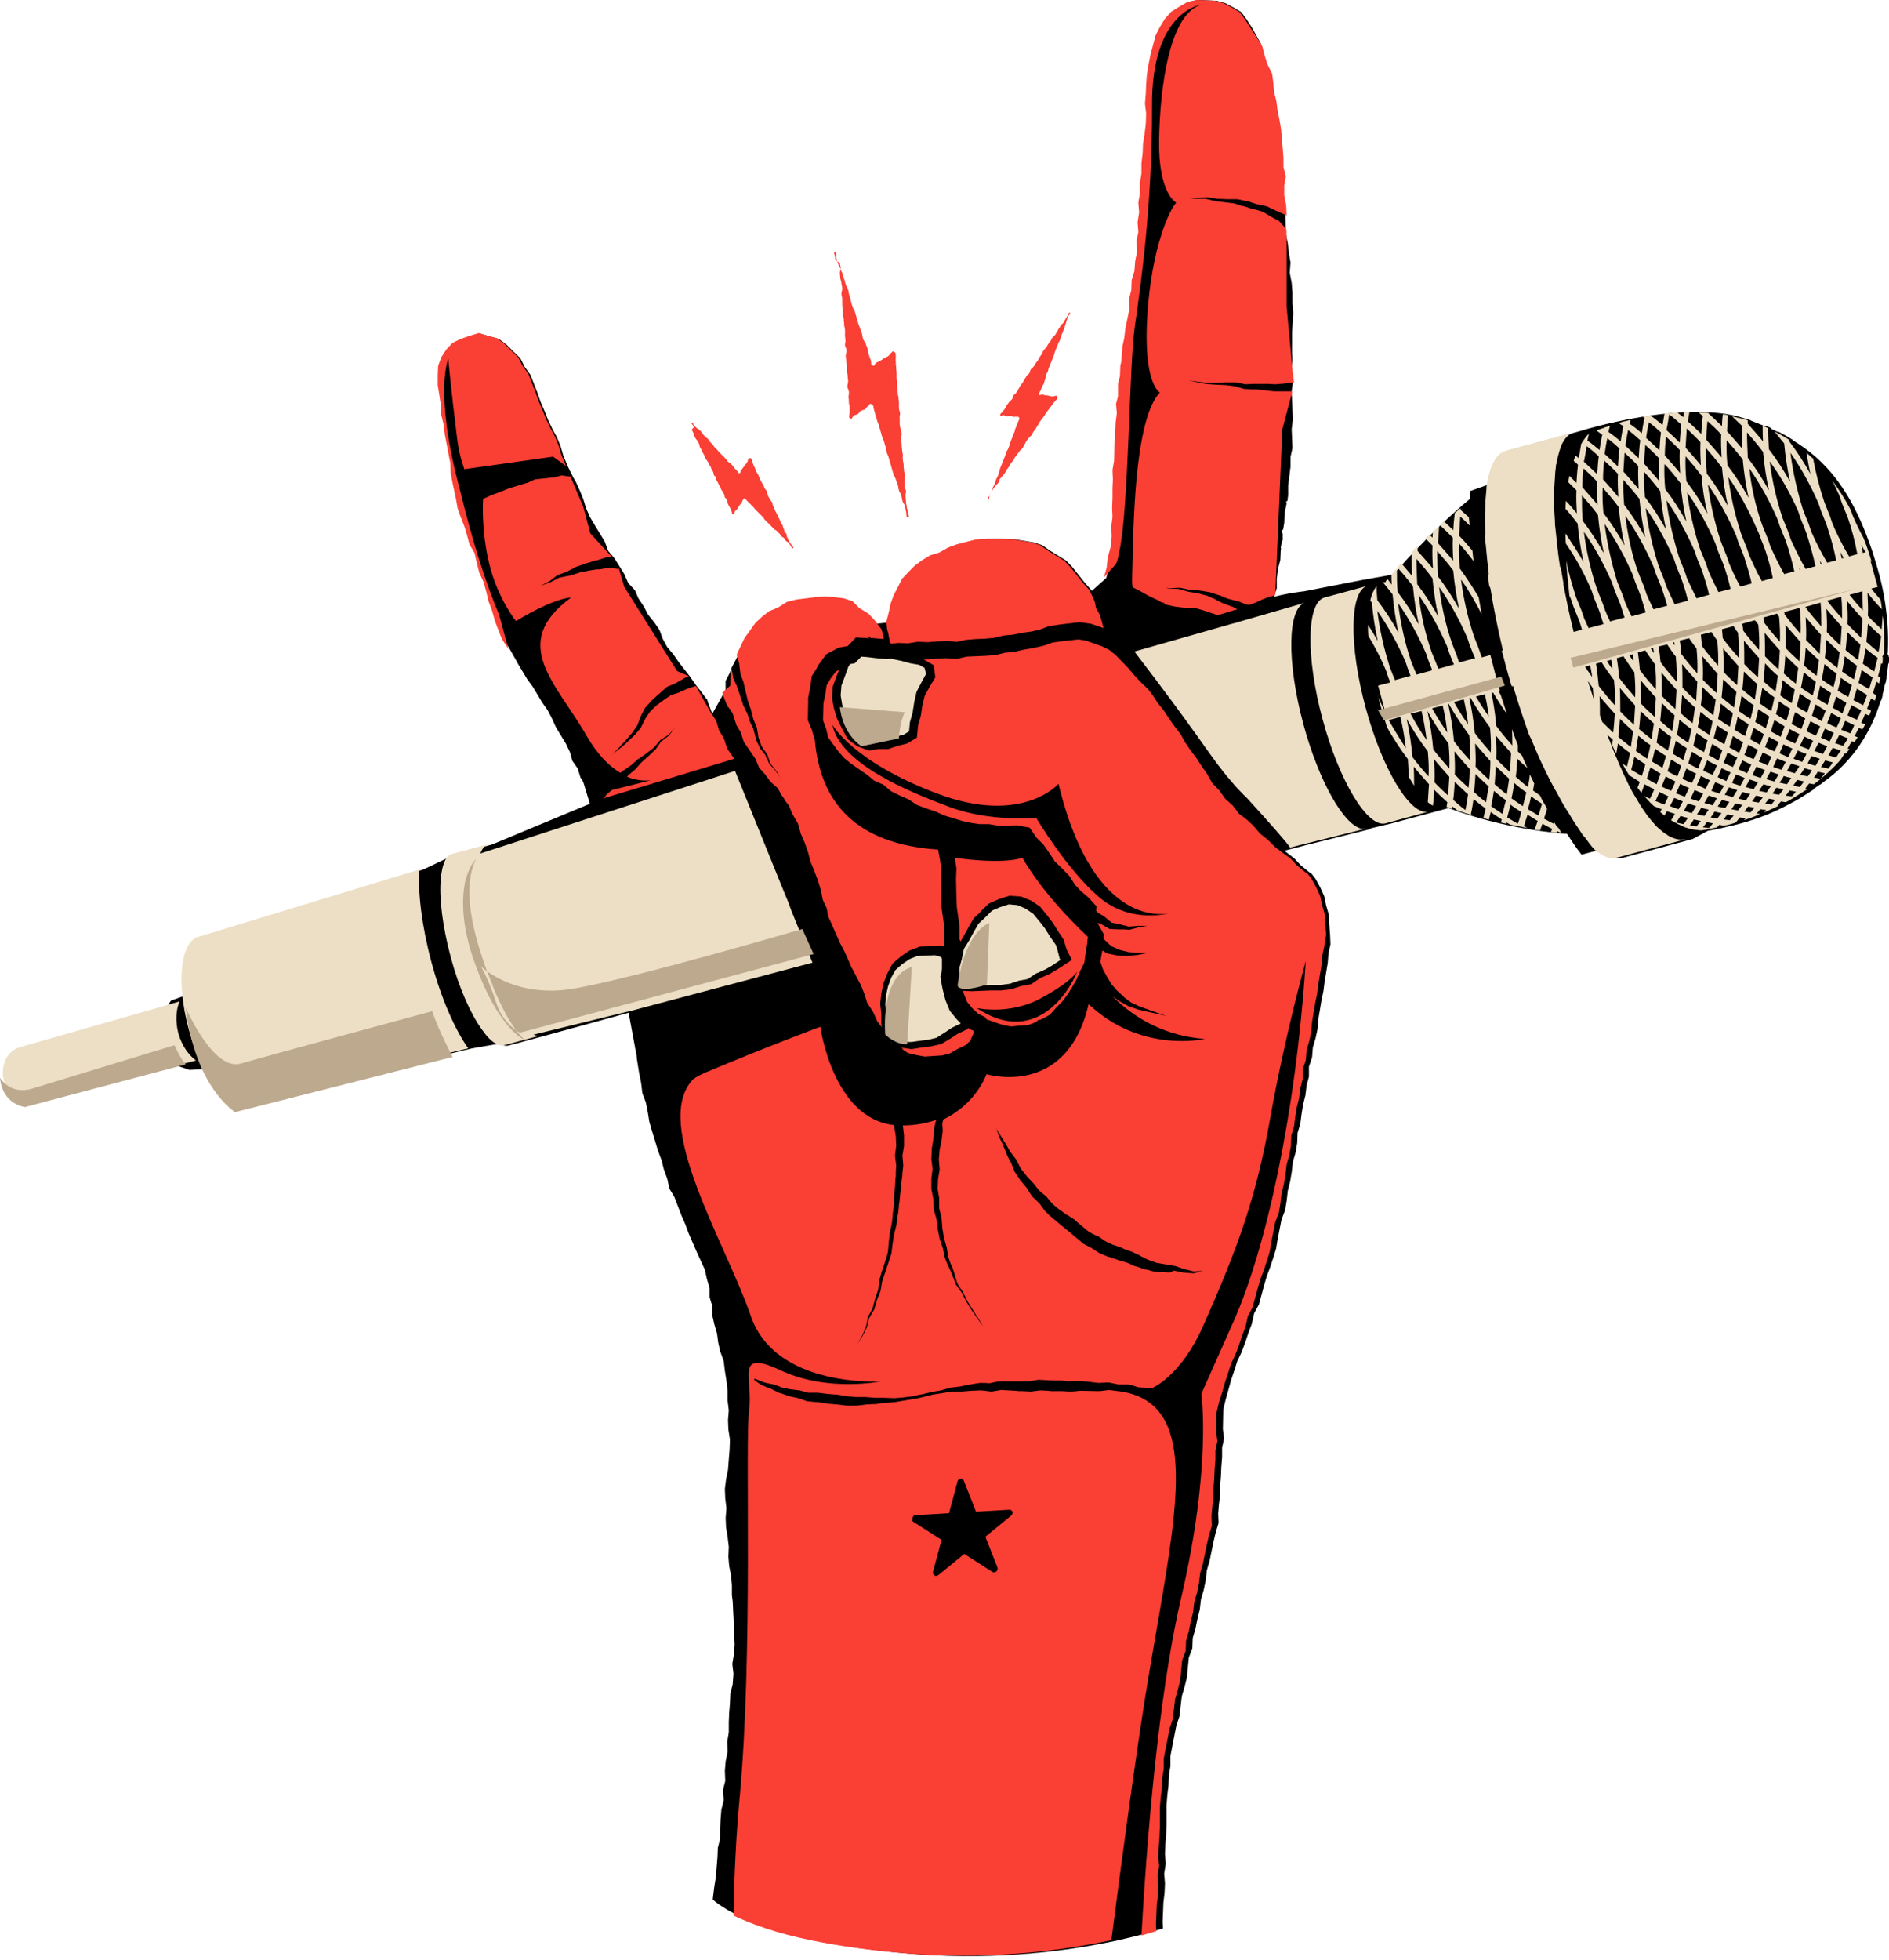 <?xml version="1.0" encoding="UTF-8"?><svg xmlns="http://www.w3.org/2000/svg" xmlns:xlink="http://www.w3.org/1999/xlink" height="500.9" preserveAspectRatio="xMidYMid meet" version="1.0" viewBox="-0.0 0.0 482.9 500.9" width="482.9" zoomAndPan="magnify"><g id="change1_1"><path d="M482.6,166.8c0.1-2.5,0.1-5-0.1-7.7c0-0.3-0.1-0.6-0.1-1c-0.4-4.1-1.1-8.3-2.4-12.7c-0.2-0.6-0.3-1.1-0.5-1.7c0,0,0,0,0,0 c-0.5-1.7-1-3.3-1.6-4.9c-4.9-13.8-11.4-21.4-19.6-26.3c0,0,0,0,0-0.1c-0.2-0.1-0.3-0.2-0.5-0.3c-1.1-0.7-2.2-1.3-3.4-1.9 c0.1,0.1,0.2,0.2,0.3,0.3c-0.6-0.3-1.2-0.6-1.9-0.9c0-0.1,0-0.1,0-0.2c-0.5-0.2-0.9-0.4-1.4-0.6c0,0.1,0,0.1,0,0.2 c-1.2-0.5-2.5-1-3.8-1.5c0,0,0-0.1,0-0.1c-0.4-0.1-0.8-0.2-1.3-0.4c0,0-0.1,0-0.1,0c0,0,0,0,0,0c-15.5-5.3-42.4,3.2-42.4,3.2 l-17.8,4.8c-2.4,0.7-4,3.7-4.8,8.5c0,0-0.1,0-0.1,0.1l-5.3,1.9c0,0.6,0.1,1.2,0.1,1.9c-4.9,4-10.2,9.2-14,13.2 c-0.2,0.2-0.3,0.3-0.5,0.5c0,0,0,0,0,0c-1,1-1.9,2-2.6,2.8c0,0,0,0,0,0c-0.3,0.3-0.6,0.7-1,1.1c0,0,0,0,0,0 c-0.1,0.1-0.1,0.1-0.2,0.2c0,0,0,0,0,0c-0.4,0.5-0.8,0.9-1.2,1.4c-0.1,0.1-0.2,0.2-0.2,0.2l-7.9,1.4l-14.9,2.9c0,0-3.9,0.4-7.7,1.4 l0.2-0.6c0,0-0.1-0.1-0.1-0.1c0.1-0.1,0.1-0.1,0.2-0.2l0.4-1.3l0-2.4l0,0l0.3-2.5l0.6-2.3l0.1-2.4l0.1-0.6c0,0-0.1,0-0.1,0 c0,0,0-0.1,0-0.1l0.3-1.7c0.1-0.1,0.1-0.1,0.2-0.2l0-1.8c-0.1-0.1-0.1-0.1-0.2-0.2l0-0.5l0-0.2c0.1,0,0.1,0,0.2,0c0,0,0,0,0.1,0 l0.3-1.8l0.1-2.5l0.5-2.4l0-0.2c-0.1,0-0.2,0-0.2,0.1l0.1-0.2l0.1-0.4c0.1,0,0.1,0,0.2,0.1l0.2-1.6l0-2.4l0.3-2.4l0.3-2.4l0-2.5 l0.5-2.3l-0.2-4.8l0.3-2.5l-0.1-2.4l-0.1-2.5l-0.1-1.6l-0.1,0l0.4-2.9l0.1-0.5l-0.3-1.5l-0.1-1.4l0.2-2.1l-0.1-2.4l0-2.5l0-2.5 l0.3-4.9l-0.2-2.6l0-2.6l-0.2-2.5l-0.5-2.6l0.2-2.6l-0.4-2.4l-0.3-2.5l-0.4-2.1c0,0-0.1,0-0.1,0l-0.1-5.7l-0.1-2.4l-0.5-2.6l0-2.5 l0.4-2.3l-0.6-2.4l0-2.4l-0.2-2.4l-0.2-2.4l-0.2-2.4l-0.4-2.4l-0.5-2.4l-0.3-2.4l-0.6-2.4l-0.2-2.4l-0.3-2.3l-0.2-0.3l0,0l-1-2 l-0.7-2.3l-0.6-2.3l-0.1-0.2l0-0.1L320,7l-1.3-2l-1.4-1.9l-2-1.2l-2.1-1.1L311,0.2l-2.4-0.1L306.2,0l-2.3,0.5l-2.1,1.2L299.8,3 l-1.6,1.8l-1.3,2.1l-1.1,2.2l-1.3,4.9l-0.5,2.5l-0.4,2.5l-0.2,2.5l-0.1,2.5l-0.2,2.5l0.3,2.5l-0.1,2.7l-0.3,2.5l-0.4,2.5l-0.1,2.5 l-0.3,2.5l0,2.6l-0.4,2.5l0,2.6l-0.4,2.4l0.2,2.5l-0.4,2.5l0.2,2.5l-0.5,2.4l0.2,2.5l-0.5,2.5l-0.2,2.6l-0.7,2.3l-0.1,2.6l-0.6,2.3 l0.1,2.5l-0.5,2.5l-0.5,2.4l-0.3,2.5l-0.5,2.3l0,0.8l-0.3,3.1l-0.2,0.9l-0.1,2.6l-0.5,2l0,3.2l-0.5,1.9l0.2,2.4l-0.3,2.4l-0.1,2.4 l-0.2,2.5l-0.1,4.9l-0.4,2.3l0.1,2.4L285,125l0,2.4l-0.1,2.4l0.1,2.4l-0.3,2.4l0.1,2.6l-0.3,2.8l-0.7,2.5l-0.3,2.7l-0.7,2.5 l-3.7,3.3l0,0l0,0l-0.2-0.3l-1.6-1.8l-3.1-3.9l-1.6-1.7l-2.1-1.3l-2.1-1.3l-2-1.4l-2.2-0.7l-4.8-0.8l-2.4-0.1l-2.4,0l-2.4,0 l-2.4,0.2l-2.4,0.6l-2.3,0.6l-2.2,0.8l-2.3,1.3l-2.3,0.7l-2,1.2l-1.9,1.4l-1.7,1.7l-1.6,1.7l-1.2,2l-1.1,2.1l-0.8,2.2l-0.5,2.3 l-0.6,2.3l0,0.3l-2.9,0.3l-1.6-1.7l-2.3-1.4l-1.8-1.8l-2.2-0.7l-2.4-0.3l-2.4-0.2l-2.4,0.2l-4.9,0.6l-2.4,0.6l-2.3,0.6l-2.2,0.9 l-1.8,1.4l-1.7,1.6l-2.8,3.9l-1.9,4l-1.8,3.4l0,0l-0.5,1.4l-1.1,2.1l0,2.2l-0.5,1l-2.9,5.2l-1.1-2.9l-0.2-0.7l-0.2-0.2l-1.4-1.9 l-0.9-1.1l-1.7-2.4l-0.2-0.3l-2.9-3.7l-1.3-1.9l-1.6-1.9l-1.2-2.2l-0.8-2.2l-1.3-1.9l-1.6-2l-1.1-2.1l-1.4-2.1l-0.9-2.1l-1.7-1.8 l-1-2.3l-1-1.6l-1.5-2.4l-1.6-1.9l-0.9-2.4l-1.2-2l-1.3-2.1l-1.3-2.2l-1-2.3l-0.7-2.3l-0.9-2.2l-1-2.2l-0.6-1l-1.4-2.8l-1.2-2.9 l-0.7-2.4l-0.9-2.2l-1.2-2.2l-1.1-2.3l-0.9-2.3l-1-2.3l-0.8-2.3l-0.9-2.3l-0.9-2.3l-1.5-2.1l-1.1-2.2l-1.8-1.7l-1.8-1.8l-1.9-1.4 l-2.3-0.6l-2.3-0.7l-2.3,0.7l-2.3,0.8l-2.1,1l-1.6,1.7l-1.3,2l-0.8,2.2l-0.1,2.4l0,2.5l0.4,2.5l0.4,2.6l0.1,2.5l0.6,2.5l0.3,2.5 l1.4,7.3l0.1,2.4l0.4,2.3l1,4.7l0.4,2.3l0.8,2.2l0.9,2.3l0.7,2.3l0.6,2.3l1.3,2.2l0.6,2.6l0.6,2.4l1.1,2.4l0.7,2.5l0.6,2.5l0.9,2.4 l0.7,2.5l0.9,2.4l0.9,2.3l1.3,2l0.4,0.7l1.7,3l0.2,0.4l1.2,2l1.2,2l1.4,1.9l2.4,4l1.4,2l1.1,2.1l1,2.2l1.2,2l1.3,2.1l1.1,2.3 l0.6,2.2l1.4,2l0.7,2.3l0.7,1.1l1.7,5.6l-25,10.4l-9.3,2.5c-0.2,0.1-0.5,0.2-0.7,0.3l-7.6,3.6l-56.5,17.2c-3.4,0.9-4.9,7-4.1,14.9 l-3.9,1.4l-0.9,1.4L6,267.6c-3.3,0.9-5.1,4.7-4.1,8.6c1,3.9,4.6,6.3,7.9,5.4l35.7-9.2l2.9,1l4.8-0.2l0,0c3.1,5.8,6.9,9.3,10,8.5 l57.5-13.8l6.9-1.2c0.8,0.5,1.6,0.6,2.3,0.5l9.3-2.5l21.5-5.9l2,10.8c0,0,0-0.1,0-0.4l0,0.1l0.1,1.2l0.2,1.3l0.4,2.5l0.2,0.9 l0.3,1.6l0.3,2.4l0,0.1l0,0l0.9,2.4l0.5,2.5l0.4,2.5l0.7,2.4l1.5,4.9l0.5,1.4l0.4,1l0.3,1.2l0.3,1.2l0.9,2.5l0.5,2.4l1.3,2.2 l1.8,4.7l1,2.3l0.9,2.4l2,4.6l2.1,4.6l0.5,2.3l0.7,2.4l0,2.3l0.7,2.3l0,2.4l0.5,2.2l0.7,2.4l0.3,2.3l0.5,2.2l0.9,2.5l0.3,2.5 l0.4,2.5l0.3,2.6l0,2.5l0.3,2.5l-0.2,2.5l0.1,2.4l0.4,2.6l-0.1,2.6l-0.2,2.5l-0.2,2.6l-0.5,2.5l-0.3,2.4l0.1,2.4l0.3,2.5l-0.2,2.5 l0.1,2.4l0.4,2.4l0.3,2.6l-0.1,2.5l0.2,2.4l0.5,2.5l0.2,2.5l0,2.5l0.2,1.5c0.1,2,0.2,4,0.3,6.1l0.1,2.5l0.1,2.5l-0.2,2.5l-0.4,2.4 l0.3,2.5l-0.2,2.7l-0.6,2.4l-0.1,2.4l-0.2,2.5l-0.1,2.4l0,2.6l-0.4,2.4l0.1,2.5l-0.5,2.5l-0.2,2.4l0.1,2.6l-0.6,2.4l0.2,2.5 l-0.6,2.5l-0.2,2.4l-0.1,2.4l0,2.5l-0.6,2.4l-0.1,2.4l-0.4,5l-0.4,2.5l-0.3,2.4l-0.1,0.9c0.3,0.3,0.8,0.7,1.5,1.2 c0.5,0.3,1,0.7,1.7,1.1c0.9,0.6,2.1,1.2,3.5,1.9c4.2,2,10.7,4.5,20.2,6.4c6.8,1.4,15.2,2.6,25.5,3.4c21.2,1.5,38.7-0.9,50.9-3.5 c3-0.7,5.7-1.3,8-2c1.4-0.4,2.6-0.8,3.8-1.1l-0.1-1.6l0.2-5l0.3-2.5l0.1-2.4l-0.2-2.5l0.4-2.5l-0.2-2.5l0.1-2.5l0.2-2.5l0.1-2.5 l0-2.5l0-2.5l0.2-2.5l0.3-2.5l0.1-2.6l0.4-2.4l0-2.6l0.5-2.6l1-5.1l0.8-2.4l0.6-5.1l0.7-2.4l0.6-2.4l0.5-5.1l0.9-2.4l0.1-2.6 l0.7-2.4l0.5-2.5l0.6-2.4l0.3-2.6l0.7-2.4l0.5-2.4l0.3-2.6l0.7-2.4l1-4.9l0.6-2.5l0.7-2.3l-0.1-2.4l0.2-2.4l0.3-2.4l0-2.4l0.2-2.4 l0.1-2.4l0.2-2.4l0-2.4l0.5-2.4l-0.3-2.4l0.1-5l0.6-2.5l0.7-2.5l0.7-2.5l0.8-2.4l0.8-2.5l1.1-2.3l0.9-2.4l0.8-2.4l0.9-2.4l0.6-2.7 l1.2-2.2l1.3-4.8l0.7-2.4l0.9-2.4l0.8-2.4l0.7-2.3l0.4-2.4l1-5.1l0.9-2.3l0.4-2.4l0.3-2.6l0.6-2.4l0.4-2.4l0.3-2.6l0.7-2.4l0.4-2.4 l0.1-2.6l0.7-2.3l0.3-2.4l0.4-2.5l0.6-2.4l0.3-2.5l0.6-2.3l0-2.5l0.8-2.4l0.2-2.5l0.7-2.4l0.5-2.3l0.2-2.5l0.4-2.4l0.4-2.4l0.5-2.4 l0.3-2.4l0.8-4.8l0.2-2.5l0.5-2.3l-0.1-2.5l-0.2-2.5l-0.1-2.5l-0.7-2.4l-0.5-2.4l-1-2.2l-1.2-2.2l-1-1.3l-0.6-0.4l-2.1-1.7 l-1.7-1.8l-1.8-1.4l-0.8-0.6l5.4-1.4l17.3-4.3c-0.4,0.1-0.7,0.1-1.1,0.1l5.9-1.4l14.5-3.9c14.1,5.3,28.2,6.5,30.3,6.6 c2.2,3.5,3.7,5.3,3.7,5.3l4.9-1.3c2.1,1.8,4,2.5,5.7,2.1l17.8-4.8l3.9-2.1c0,0,0,0,0,0c0.6-0.1,1.1-0.2,1.7-0.3 c0.8-0.2,1.6-0.3,2.3-0.5c0,0,0,0,0,0c0.6-0.1,1.1-0.3,1.6-0.4c0,0,0,0,0,0c0.1,0,0.2-0.1,0.4-0.1c0.1,0,0.1,0,0.2,0 c5.2-1.3,9.7-2.8,15.3-5.9c0,0,0,0,0,0c0.1-0.1,0.3-0.1,0.4-0.2c1.3-0.7,2.6-1.5,3.8-2.3c0.5-0.3,0.9-0.6,1.4-0.9 c-0.1,0-0.1,0-0.2,0c0.6-0.4,1.1-0.8,1.7-1.2c0,0,0.1,0,0.1,0c0.4-0.3,0.9-0.7,1.3-1c0,0,0,0,0,0c0,0,0,0,0,0 c5.4-3.9,9.9-9.5,12.8-16.6c0,0,0,0,0,0c0.2-0.4,0.4-0.9,0.5-1.3c0,0,0,0,0,0c0.3-0.8,0.6-1.7,0.9-2.6c0,0,0,0,0.1,0 c0.1-0.5,0.3-0.9,0.4-1.4c0,0,0,0-0.1,0c0.3-1,0.5-2,0.7-3c0,0,0.1,0,0.1,0c0.1-0.5,0.2-1,0.3-1.5c0,0-0.1,0-0.1,0 c0.2-1.1,0.4-2.3,0.5-3.5c0,0,0,0,0.1,0c0.1-0.5,0.1-1.1,0.1-1.7c0,0,0,0-0.1,0c0-0.1,0-0.2,0-0.3 C482.5,167.1,482.5,167,482.6,166.8z"/></g><g id="change2_1"><path d="M198.8,155.3l-2.2,0.9l-1.8,1.4l-1.7,1.6l-2.8,3.9l-1.9,4l0,0.5l0.6,2.1l0,0.2l0,0.1l0.3,2.3l0.8,2.1l0,0.1 l0,0l1.1,4.7l0.8,2.2l0,0.1l0,0l0.6,2.3l0.9,2.2l0,0.1l0,0l0.4,2.4l0.8,2.2l0.1,0.1l0.1,0.2l1.3,1.9l0.7,2.1l0.1,0.1l0.1,0.2 l1.5,1.9l0,0l0,0l0.8,1.4l-1.2-1.7l-1.6-1.8l0,0l-0.4-1c0,0,0,0,0,0l-0.2-0.3c0,0,0,0,0,0l-0.2-0.5l0,0l-0.1-0.3l-1.5-1.9l0,0l0-0.1 l-0.9-1.9l0-0.1l-0.6-2.3l-0.1-0.3l0-0.1l-0.9-1.9l0,0l-0.7-2.2l-0.2-0.3l0,0l-0.9-1.9l0-0.1l-1.5-4.5l-1-2.2l0-0.1l0-0.2l-0.4-2.2 l0,0l-0.1,0.2l-0.1-0.5l-0.1,4.8l-2,1.8l0.3,1.1l0.8,2l0.1,0.1l0.1,0.3l0.2,0.3c0,0,0.1,0,0.1,0l1,1.5l0.8,2.5l0.1,0.2l0,0.2l1.2,2 l0.7,2.3l0.1,0.1l0.1,0.2l2.8,4.1l0.8,1.9l0,0l0.1,0.3l1.6,1.8l1.4,1.9l1.8,1.6l1,1.8c0,0,0,0,0,0l0.2,0.3l0.6,0.8 c-0.1,0-0.1-0.1-0.2-0.1l1.3,1.7l0.9,2.2l0.1,0.1l0.1,0.2l1.2,2.1l0.7,2.5l1,2.3l0.9,2.6l0.6,2.3l0.9,2.2l1,2.6l0.8,2.7l0.4,2.1 l0.1,0.3l0,0l0.9,1.9l0.5,2.4l0.9,1.9l0.1,0.2l0,0.1l0.9,2l0.9,2.1l0.1,0.2l0.1,0.2l1.1,2.1l0.9,2l0.9,2.1l0.1,0.1l0.1,0.2l2.2,4.2 l0.9,2.3l0.7,2.2l0.1,0.1l0.1,0.2l1.3,2l0.9,2l0,0l0.1,0.3l1.2,1.6l-0.1-0.9l0-2.5l-0.3-2.6l0.3-2.7l0.6-2.7l1-2.5l1.3-2.4l2.1-1.8 l2.2-1.5l2.6-1l2.6-0.1l2.5-0.2l1.2,0.3l0-2.5l0-2.4l-0.7-5l-0.1-2.6l-0.1-5.1l0.1-2.4l-0.3-2.2l-0.5-2.6 c-20.9-1.4-30.1-11.9-31.5-28l-0.3-1l-0.4-1.4l0-0.1l-0.5-1.1l-0.6-1.5l0.1-4.5l0-1.2l0.5-2.6l0.1-0.5c0,0,0,0,0,0l0.3-2.4l1.2-1.9 l0.6-1.1l0.6-0.8l1.3-1.8l3.2-1.7l2.3-0.4l2.1-2.2l3.5,0.2l0,0c-0.2-0.1-0.4-0.3-0.6-0.4l0.4,0l0.4,0c0,0.1,0,0.2-0.1,0.3l3.5,0.3 l0-0.2l-0.4-1.8l-0.1-0.2l0-0.2l-1.7-2.3l-0.1-0.1l-1.6-1.7l-2.3-1.4l-1.8-1.8l-2.2-0.7l-2.4-0.3l-2.4-0.2l-2.4,0.2l-4.9,0.6 l-2.4,0.6L198.8,155.3z M229.3,245.1c0,0-0.1,0.1-0.1,0.1c0,0,0,0,0,0L229.3,245.1z M339,238.8l-0.2-2.5l-0.1-2.5l-0.7-2.4l-0.5-2.4 l-1-2.2l-1.2-2.2l-1-1.3l-0.6-0.4l-2.1-1.7l-1.7-1.8L328,218l-0.8-0.6l-1.3-1l-1.8-1.8l-2-1.6l-1.7-2l-1.6-1.5l-2.1-1.6l-1.6-2.1 l-1.9-1.7l-1.5-2.1l-1.8-1.9l-1.3-2.3l-1.4-2l-1.3-2l-1.5-2l-1.5-2.2l-1.1-2l-1.4-1.8l-1.5-2.1l-1.3-2l-1.6-2l-1.3-2l-1.3-1.7 l-1.7-1.6l-1.8-1.9l-1.5-1.8l-3.2-3.3l-1.6-1.3l-1.8-0.9l-4.2-1.5l-1.9-0.3l-4.5,0.5l-2.1,0.3l-2.3,0.8l-2.6,0.6l-2.4,0.4l-2.6,0.6 l-2.3,0.2l-2.4,0.6l-2.7,0.2l-2.4,0.1l-2.3,0.1l-2.6,0.6l-2.7-0.2l-2.3,0.1l-2.6,0.2l-0.8,0l2.6,1.5l0.4,3.1l-1.5,2.5l-1.2,2.2 l-0.6,2.4l-0.4,2.7l-0.7,2.5l-0.3,3.1l-2.5,1.5l-2.4,0.6l-2.4,0.8l-2.5,0l-2.5,0.4l-2.9-1.1l-2.5-1.8l-1.4-2.6l-1.3-2.6l-0.8-2.6 l-0.5-2.7l0.2-3l1-2.7l0.6-1.5l-0.8,0.4l-1.3,1.7l-1.1,1.9l-0.3,2.2l-0.5,2.3l-0.1,4.4l0.8,2.2l0.5,2.1l1.2,1.7l1.4,1.9l1.5,1.7 l1.7,1.4l2,1.4l2.3,1.6l1.7,1.4l2.3,1l2,1.7l2,1l2.5,1.1l2.1,1.4l2.1,0.8l2.7,0.9l2.2,1l2.3,0.7l2.3,0.7l2.3,0.5l2.1,0.3l2.4,0 l2.4,0.4l2.1,0.1l2.5-0.2l3.4,0.6l1.8,2.6l1.8,1.8l1.6,2.3l1.3,2l1.8,1.7l1.9,2l1.4,2.2l1.5,1.6l1.9,1.6l2.1,2.3l-0.1,1.1l0.4,0.5 l1.7,1l0.1,0.1l1.8,1.5l2.1,0.4c0.1,0,0.2,0,0.3,0.1l0.3,0.1l0.6,0.1l1.1,0.3l2.3-0.2l0,0l2.4,0l-2.3,0.4l0,0l-2.3,0.6l0,0l-0.1,0 l-1.2-0.1l-0.6,0l-0.3,0c-0.1,0-0.2,0-0.3,0l-2.4-0.1l-0.1,0l-0.2-0.1l-2.1-1.2l0.1,0.1l-0.9-0.4l0.2,0.5l1.4,2.5l-0.1,1l0.3,0.4 l-0.1-0.1l1.8,1.7l2.1,0.9l-0.1,0l2.4,0.6l-0.1,0l2.5,0.2l2.5,0l-2.4,0.5l-2.5,0.3l-0.1,0l-2.5-0.1l-0.1,0l-2.5-0.5l-0.1,0l-0.2-0.1 l-1.2-0.7l-0.4,2.2l-0.1,0.6l0,0.1l0.7,2l0.5,0.9l0.3,0.5l0.1,0.3l0.1,0.1l0,0.1l0,0l0,0l0,0l0,0l0,0l0,0c0,0,0,0,0-0.1l1.2,2 l1.5,1.7l-0.1-0.1l1.8,1.6l-0.1,0l1.9,1.4l2.1,1l1.7,0.6l0.4,0.1l0.4,0.2l0.9,0.3c0.6,0.2,1.1,0.4,1.7,0.6l1.7,0.6l-1.8-0.4 c-0.6-0.1-1.2-0.3-1.8-0.4l-0.9-0.2l-0.4-0.1l-0.4-0.1l-1.8-0.4l0,0l0,0l-2.3-0.8l0,0l-0.1,0l-2.1-1.2l-0.1,0l-2-1.4l-0.1-0.1 l-0.4-0.4c6.7,6.9,14.9,10.7,24.1,11.4c0,0-16.3,3.8-29.7-8.9c-5.6,24.2-26.1,17.9-26.1,17.9s-2.6,7.6-11.1,11.6l-0.2,1.1l0,0.1l0,0 L241,289l-0.3,2.4l0,0.1l0,0l-0.5,2.4l-0.2,2.4l0.2,2.4l0,0.1l0,0.1l-0.4,2.5l-0.1,2.4l0.4,2.4l0,0.1l0,0l0,2.5l0.6,2.4l0,0.1l0,0 l0.2,2.5l0.4,2.5l0.7,2.4l0,0l0,0l0.4,2.5l0.6,1.7l0.2,0.4l0.2,0.4l0.3,0.9l0.3,0.9l0.1,0.2l0,0.1l0,0.1l0.1,0.4l0.6,1.8l1.4,2.1 l0,0l0,0l1.1,2.3l1,1.6c0.3,0.5,0.7,1.1,1,1.6c0.7,1.1,1.4,2.1,2,3.2c-0.7-1-1.5-2-2.2-3.1c-0.4-0.5-0.7-1-1.1-1.6l-1-1.6l0,0l0,0 l-1.1-2.2l-1.5-2.1l0,0l0,0l-0.7-1.8l-0.2-0.4l0-0.1l0-0.1l-0.1-0.2l-0.4-0.9l-0.4-0.9l-0.2-0.4l-0.2-0.4l-0.7-1.8l0,0l0,0l-0.5-2.4 l-0.8-2.4l0,0l0,0l-0.5-2.5l-0.3-2.5l-0.7-2.4l0-0.1l0-0.1l-0.1-2.5l-0.5-2.5l0-0.1l0-0.1l0-2.5l0,0l0-0.1l0.3-2.4l-0.3-2.4l0-0.1 l0-0.1l0.1-2.5l0,0l0-0.1l0.4-2.4l0.2-2.5l0-0.1l0-0.1l0.5-2.2c-2.4,0.8-5.3,1.4-8.5,1.4l0.3,2.5l0,0.1l0,0l0,2.5l0,0.1l0,0.1 l-0.4,2.4l0.2,2.4l0,0.1l0,0.1l-0.2,1.9l0,0.5l-0.1,0.5l-0.1,0.9l-0.2,1.9l-0.2,1.9l-0.2,1.9l-0.1,0.5l0,0.1l0,0.1l0,0.2l-0.1,0.9 l-0.1,0.9l-0.1,0.4l-0.1,0.5l-0.2,1.9l0,0l0,0l-0.6,2.4l-0.4,2.4l-0.3,2.5l0,0.1l0,0l-0.6,1.8L227,323l-0.3,0.9l-0.3,0.9l-0.3,0.9 l-0.6,1.8l-0.4,2.4l0,0l0,0l-0.9,2.3l-0.7,2.4l0,0l0,0l-1.3,2.2l-0.6,2.4l0,0l0,0l-1.1,2.2l0,0l0,0l-1.3,2.1l1.2-2.2l1-2.3l0.5-2.5 l0,0l0,0l1.2-2.2l0.6-2.4l0,0l0,0l0.8-2.3l0.3-2.5l0,0l0,0l0.5-1.8l0.3-0.9l0.3-0.9l0.3-0.9l0.3-0.9l0.5-1.8l0.2-2.5l0.3-2.5l0,0 l0,0l0.5-2.4l0.2-1.8l0-0.5l0.1-0.5l0.1-0.9l0.1-0.9l0-0.2l0,0c0,0,0,0,0,0l0,0l0-0.1l0-0.5l0.1-1.9l0.2-1.9l0.1-1.9l0.1-0.9l0-0.4 l0-0.5l0.1-1.8l-0.3-2.4l0-0.1l0-0.1l0.3-2.4l-0.1-2.4l-0.4-2.5l-0.1-0.4c-15.6-1.7-18.8-25.1-18.8-25.1s-13,4.8-29.4,11.7 c-1.1,0.5-2.2,1-3.1,1.7c-10.8,11.2,8.3,41.8,14.7,60.4c6.3,18.6,33.3,16.8,33.3,16.8s-13.6,2.8-25.6-2.8c-12-5.6-7,2-8.1,10.2 c-1.1,8.2,1.1,61.7-2.5,99.9c-0.8,8.5-1.3,18.6-1.5,29.2c4.2,2,10.7,4.5,20.2,6.4c6.8,1.4,15.2,2.6,25.5,3.4 c21.2,1.5,38.7-0.9,50.9-3.5c2.9-22.4,6-45.4,8.6-61.8c5.8-36.1,12.8-63.3,3-73.9c-2-2.2-4.8-3.7-8.4-4.4c-0.8-0.1-1.3-0.2-1.3-0.2 l-0.2,0l-2.3-0.3c-0.8,0.1-1.6,0.2-2.4,0.3l0,0l-0.1,0c-1.6,0-3.3-0.1-4.9-0.1c-0.8,0.1-1.6,0.2-2.5,0.2l-0.1,0l-0.1,0l-1.9-0.1 l-0.5,0l-0.2,0l-0.2,0l-0.9,0l-0.9,0l-1-0.1l-1.8-0.1l-2.4,0.3l-0.1,0l-0.1,0l-1.9-0.1l-0.5,0l-0.5,0l-0.9-0.1l-3.7-0.2l-2.3,0.4 l-0.2,0l-0.1,0c-0.8-0.1-1.7-0.2-2.5-0.3c-0.8,0-1.6,0.1-2.4,0.1l-2.5,0.2l-0.1,0l-2.5,0l-2.4,0.4l-2.5,0.4 c-0.4,0.1-0.8,0.2-1.2,0.3l-1.2,0.3c-0.8,0.2-1.6,0.4-2.4,0.5l0,0l0,0c-0.8,0.1-1.6,0.3-2.4,0.4l-1.2,0.2c-0.4,0.1-0.8,0.1-1.2,0.2 l0,0l-2.4,0.2l0,0c0,0,0.1,0,0,0l0,0l0,0l0,0l0,0l0,0l-0.1,0l-0.2,0l-0.3,0l-0.6,0.1l-1.2,0.2l-0.1,0l-2.5,0.1l0.1,0 c-0.8,0.1-1.6,0.2-2.4,0.3l0,0l-0.1,0c-0.8,0-1.6,0-2.5,0l0,0l-0.1,0c-0.8-0.1-1.6-0.2-2.4-0.3c-0.8-0.1-1.6-0.1-2.4-0.2l-0.7-0.1 l-0.6-0.1l-1.2-0.2c-0.8,0-1.6-0.1-2.4-0.2l-0.2,0l-0.1,0l-2.3-0.8l-2.3-0.5l-0.1,0l0,0c-0.8-0.3-1.5-0.6-2.3-0.8l-0.1,0 c-0.7-0.4-1.5-0.7-2.2-1.1l0,0l0,0c0,0,0,0,0,0c0,0,0,0,0,0l0,0l0,0l0,0l0,0l-0.1,0l-0.1-0.1l-0.3-0.1l-0.6-0.2 c-0.4-0.2-0.7-0.3-1.1-0.5l-0.1,0c-0.7-0.4-1.4-0.9-2-1.4l0.1-0.3c0.8,0.3,1.5,0.6,2.3,0.9l-0.1,0c0.4,0.1,0.8,0.2,1.2,0.3l0.6,0.1 l0.3,0.1l0.1,0l0.1,0l0,0l0,0l0,0l0,0l0,0c0.8,0.2,1.6,0.5,2.3,0.8l-0.1,0c0.8,0.2,1.5,0.3,2.3,0.5l2.4,0.3l0,0l0.1,0l2.2,0.6 c0.8,0,1.6,0,2.4,0l0,0l0.1,0l2.4,0.3c0.8,0.1,1.6,0.1,2.4,0.2l0.1,0l0.1,0c0.8,0.1,1.6,0.3,2.4,0.4c0.8,0.1,1.6,0.1,2.3,0.2 c0.8,0,1.6,0,2.3,0l0.1,0l2.5,0.2l-0.1,0l2.5,0l2.5,0.1l0,0c0.4,0,0.8-0.1,1.2-0.1l1.2-0.1c0.8-0.1,1.6-0.2,2.4-0.3 c0.8-0.2,1.6-0.4,2.4-0.5l1.2-0.3c0.4-0.1,0.8-0.2,1.2-0.3l0,0l0,0l1.2-0.2l0.6-0.1l0.6-0.1l2.4-0.7l0,0l0.1,0l2.5-0.3l-0.1,0 l2.5-0.5c0.8-0.1,1.7-0.3,2.5-0.4l0,0l0.1,0c0.8,0,1.6,0,2.3,0.1l2.4-0.5l0.1,0l0.2,0l3.8,0l0.9,0l0.4,0l0.5,0l1.8,0l2.4-0.4l0.1,0 l0.2,0l3.8,0.2l0.9,0l0.2,0l0.3,0l0.5,0l1.8,0.2c0.8-0.1,1.6-0.1,2.4-0.1l0.1,0l0.1,0c1.7,0.1,3.3,0.3,5,0.5c0.8,0,1.6-0.1,2.4-0.1 l0.2,0l0.1,0l2.4,0.5c0.8,0,1.6,0,2.3,0l0.2,0l0.1,0c0.8,0.2,1.6,0.4,2.4,0.7l1.1,0.1l0.6,0l0.6,0.1c0.4,0,0.8,0,1.2,0.1 c1.4-0.7,2.8-1.6,4.3-3c2.9-2.6,6-6.6,8.8-12.8c9.3-20.9,13.7-33.4,17.3-53.7c3.6-20.4,9-39.7,9-39.7c-2.6,39.8-10.3,73.8-18.5,92.2 c-8.2,18.4-8.2,18.4-8.2,18.4s2.7,18.4-5.1,51.9c-4.7,20-8.2,50.8-10.2,86.5c1.4-0.4,2.6-0.8,3.8-1.1l-0.1-1.6l0.2-5l0.3-2.5 l0.1-2.4l-0.2-2.5l0.4-2.5l-0.2-2.5l0.1-2.5l0.2-2.5l0.1-2.5l0-2.5l0-2.5l0.2-2.5l0.3-2.5l0.1-2.6l0.4-2.4l0-2.6l0.5-2.6l1-5.1 l0.8-2.4l0.6-5.1l0.7-2.4l0.6-2.4l0.5-5.1l0.9-2.4l0.1-2.6l0.7-2.4l0.5-2.5l0.6-2.4l0.3-2.6l0.7-2.4l0.5-2.4l0.3-2.6l0.7-2.4l1-4.9 l0.6-2.5l0.7-2.3l-0.1-2.4l0.2-2.4l0.3-2.4l0-2.4l0.2-2.4l0.1-2.4l0.2-2.4l0-2.4l0.5-2.4l-0.3-2.4l0.1-5l0.6-2.5l0.8-2.5l0.7-2.5 l0.8-2.4l0.8-2.5l1.1-2.3l0.9-2.4l0.8-2.4l0.9-2.4l0.6-2.7l1.2-2.2l1.3-4.8l0.7-2.4l0.9-2.4l0.8-2.4l0.7-2.3l0.4-2.4l1-5.1l0.9-2.3 l0.4-2.4l0.3-2.6l0.6-2.4l0.4-2.4l0.3-2.6l0.7-2.4l0.4-2.4l0.1-2.6l0.7-2.3l0.3-2.4l0.4-2.5l0.6-2.4l0.3-2.5l0.6-2.3l0-2.5l0.8-2.4 l0.2-2.5l0.7-2.4l0.5-2.3l0.2-2.5l0.4-2.4l0.4-2.4l0.5-2.4l0.3-2.4l0.8-4.8l0.2-2.5l0.5-2.3L339,238.8z M280.9,229.2 c-8.2-7-16-20.2-16-20.2s-11.8,1.1-22.2-2.8c-10.4-3.9-27.9-11-29.9-21c0,0,5.1,9.4,26.8,17.6c21.8,8.2,31-2.5,31-2.5 c9.3,38.6,28.6,33,28.6,33S289.1,236.3,280.9,229.2z M233.3,387.8c0.1-0.4,0.4-0.6,0.8-0.6l8.5-0.5l2.2-8.2c0.1-0.4,0.4-0.6,0.8-0.6 c0.4,0,0.7,0.2,0.8,0.5l3.1,7.9l8.5-0.5c0.4,0,0.7,0.2,0.8,0.5c0.1,0.3,0,0.7-0.3,1l-6.6,5.4l3.1,7.9c0.1,0.3,0,0.7-0.3,1 c-0.3,0.2-0.7,0.3-1,0.1l-7.2-4.6l-6.6,5.4c-0.3,0.2-0.7,0.3-1,0.1c-0.3-0.2-0.5-0.6-0.4-0.9l2.2-8.2l-7.2-4.6 c-0.2-0.1-0.3-0.2-0.3-0.4C233.3,388.2,233.2,388,233.3,387.8z M299,325.2l-1.2-0.1l-2.5-0.1l0,0l-0.1,0l-1.8-0.5l-0.4-0.1l-0.1,0 l0,0l-0.1,0l-0.1,0l-0.2-0.1l-0.9-0.3l-0.9-0.3l-0.2-0.1l-0.1,0l-0.1,0l-0.1,0l-0.4-0.2l-1.6-0.7l-1.7-0.5l-0.4-0.1l-0.5-0.2 l-0.9-0.3l-0.9-0.3l-0.2-0.1l-0.1,0l-0.1,0l-0.1,0l-0.4-0.2l-1.7-0.7l-0.1,0l-0.1-0.1l-2-1.3l-2.1-1.1l-0.1-0.1l-0.1-0.1l-2.4-2 l-1.2-1l-0.1-0.1l-0.1-0.1l0,0l-0.3-0.2l-0.6-0.5l-0.6-0.5l-0.3-0.2l-0.1-0.1l-0.1-0.1l-0.1-0.1l-1.2-1l-0.3-0.2l-0.1-0.1l-0.1-0.1 l0,0l-0.1-0.1l-0.6-0.5l-1.1-1.1l-0.1-0.1l-0.1-0.1l-1.4-1.9l-1.7-1.6l-0.1-0.1l-0.1-0.1l-1.3-2.1l-1.5-1.8l-0.1-0.1 c-0.5-0.7-0.9-1.4-1.4-2.1l-0.1-0.1l0,0l-0.9-2.3c-0.4-0.7-0.8-1.4-1.1-2.1l0-0.1l-0.7-1.7l-0.2-0.4l0-0.1l0,0l0,0c0,0,0,0,0,0l0,0 l0-0.1l-0.1-0.2l-0.4-0.8l-0.4-0.8l-0.1-0.2l0-0.1l0,0l0,0l0-0.1l-0.2-0.4c-0.2-0.6-0.4-1.2-0.6-1.7c0.3,0.5,0.6,1.1,1,1.6l0.2,0.4 l0.1,0.1l0,0l0,0c0,0,0,0,0,0l0,0l0,0l0,0l0.1,0.2l0.5,0.8l0.5,0.8l0.1,0.2l0,0l0,0l0,0l0,0l0.1,0.1l0.2,0.4l0.9,1.6l0-0.1 c0.5,0.7,1,1.3,1.5,2l0,0l0,0.1l1.1,2.1c0.5,0.6,1,1.2,1.5,1.9l-0.1-0.1l1.7,1.8l0,0l0.1,0.1l1.4,1.8l1.8,1.5l0.1,0.1l0.1,0.1 l1.5,1.8l1.1,0.9l0.6,0.5l0.1,0.1l0,0l0.2,0.1l0.3,0.2l1.2,0.9l0.2,0.1l0.1,0l0,0l0,0l0.3,0.2l0.6,0.4l0.6,0.4l0.3,0.2l0.1,0.1 l0.1,0.1l0.1,0.1l1.2,1l0.6,0.5l0.6,0.5l1.1,0.9l2,1l0.1,0l0.1,0l1.9,1.3l1.5,0.7l0.4,0.2l0.1,0l0,0l0,0l0,0l0.2,0.1l0.9,0.3 l0.9,0.3l0.4,0.2l0.4,0.2l1.7,0.6l0.1,0l0,0l1.7,0.8l0.4,0.2l0.1,0.1l0,0l0,0l0,0c0,0,0,0-0.1,0l0,0l0,0l0.1,0l0.2,0.1l0.8,0.4 l0.8,0.4l0.2,0.1l0.1,0l0,0c0,0,0.1,0-0.1,0l0,0l0,0l0,0l0,0l0.1,0l0.4,0.2l1.7,0.6l2.3,0.4l1.2,0.2l1.2,0.2l0.1,0l2.3,0.8l0,0 l2.4,0.6c0.8,0,1.6-0.1,2.4-0.1c-0.8,0.2-1.6,0.4-2.4,0.6l0,0l-0.1,0l-2.5-0.2l0,0l-2.4-0.5l0.1,0L299,325.2z M286.1,141.1 c2.5-11,2.5-47.3,4-57.7c1.5-10.4,4.5-31.2,4.4-56.2c-0.2-25,13-26.1,13-26.1c-8.5,1.8-11,21.2-11.2,34.8 c-0.2,13.6,4.4,15.9,4.4,15.9c-1.6,1.6-6.3,11.2-7.4,28.8c-1.1,17.6,3.2,19.7,3.2,19.7c-5.4,5.8-6.5,25-6.9,39.5 c-0.1,2.9-0.1,5.7-0.2,8.1c0,0.7,0,1.4,0.1,2l0.2,0.1c0,0-0.1,0.1-0.1,0.1c0,0,0,0,0,0l1.8,0.9l2.1,1.2l2.3,1.1l1.5,0.8 c0-0.1,0-0.1,0.1-0.2l0.1,0.1c0.1,0.2,0.2,0.3,0.3,0.4l0.2,0.1l2.3,0.5l2.4,0.3l2.5,0l0.1,0l0,0l2.4,0.7l2.4,0.8l1.2,0.4 c1.8-0.5,3.5-1.1,5-1.5l-1.1-0.6l-2.2-0.8l-0.1,0l0,0l-2.2-1.1l0.1,0l-2.3-1l-2.3-0.6l0,0l-2.5-0.4l0,0l0,0l-2.4-0.7l-2.4-0.1l0,0 l0,0l-1.1-0.2l1.3,0.1l2.5-0.1l0,0l0.1,0l2.4,0.5l2.5,0.2l0,0l2.5,0.4l0,0l0.1,0l2.4,0.8l0.1,0l2.2,0.9l2.4,0.6l0,0l0.1,0l2.3,0.9 l0.1,0l0.3,0.1c0,0,0,0,0.1-0.1c0,0,0.1,0.1,0.1,0.1c1.1-0.4,2-0.7,2.5-1c1.2-0.6,2.7-1.1,4.2-1.5l1.8-42.4l2.5-9.4l0-0.3l-1.9,0 l-0.1,0l0,0l0,0l-0.1,0l-0.2,0l-0.3,0l-0.6,0l-1.3,0l-0.1,0l0,0l-1.9-0.2l-0.5-0.1l-0.1,0l0,0l0,0l0,0c0,0-0.1,0,0.1,0l0,0l0,0 l-0.1,0l-0.2,0l-0.9-0.1l-0.9-0.1l-0.5,0l-0.5,0l-1.9-0.1l-0.1,0l-0.1,0l-2.4-0.7l-2.4-0.3l0,0l-2.5-0.1l-2.6-0.2l0,0l0,0l-2.5-0.5 l-1.8-0.4l2,0.3l2.5,0.3l2.5,0l2.5-0.1l0,0l2.5,0l0,0l0.1,0l2.4,0.5l1.8-0.1l0.5,0l0.5,0l1,0l1,0l0.2,0l0.1,0l0,0l0.1,0l0,0l0.1,0 l0.5,0l1.8,0.1l2.5-0.2l2.3-0.3l-0.2-1.9l-0.2-1l0-0.4l-1.5-16.1V60.2l-0.1-0.6c0,0,0.1,0,0.1,0l-0.1-1.1l-0.1,0.1l0,0l0-0.4 l-0.1,0.1l-1.6-1.8l-2-1.1l-2.2-1.3l-1.7-0.5l-0.5-0.1l-0.1,0l0,0l-0.1,0l0,0l-0.1,0l-0.2-0.1l-0.9-0.3l-0.9-0.3l-0.2-0.1l-0.1,0 l0,0l0,0c0,0,0,0,0,0l0,0l0,0l0,0l-0.1,0l-0.5-0.1l-1.8-0.6l-2.4-0.3l-2.5-0.3l0,0l0,0l-2.5-0.6l-2.5,0h0l0,0l-1.6-0.2l1.8,0 l2.6-0.2l0,0l0.1,0l2.5,0.4l2.5,0.1l2.6,0l0,0l0.1,0l1.9,0.4l0.5,0.1l0.1,0l0,0l0.1,0l0.1,0l0.2,0.1l0.9,0.3l0.9,0.3l0.2,0.1l0.1,0 l0,0c0,0-0.1,0-0.1,0l0,0l0,0l0,0l0,0l0.1,0l0.5,0.1l1.9,0.4l0.1,0l0.2,0.1l2.3,1.1l2.3,1l0.2,0.1l0.1,0.1l0-0.2l-0.1-2.4l-0.5-2.6 l0-2.5l0.4-2.3l-0.6-2.4l0-2.4l-0.2-2.4l-0.2-2.4l-0.2-2.4l-0.4-2.4l-0.5-2.4l-0.3-2.4l-0.6-2.4l-0.2-2.4l-0.3-2.3l-0.2-0.3l0,0 l-1-2l-0.7-2.3l-0.6-2.3l-0.1-0.2l0-0.1L319.6,7l-1.3-2l-1.4-1.9l-2-1.2l-2.1-1.1l-2.2-0.6l-2.4-0.1L305.9,0l-2.3,0.5l-2.1,1.2 L299.4,3l-1.6,1.8l-1.3,2.1l-1.1,2.2l-1.3,4.9l-0.5,2.5l-0.4,2.5l-0.2,2.5l-0.1,2.5l-0.2,2.5l0.3,2.5l-0.1,2.7l-0.3,2.5l-0.4,2.5 l-0.1,2.5l-0.3,2.5l0,2.6l-0.4,2.5l0,2.6l-0.4,2.4l0.2,2.5l-0.4,2.5l0.2,2.5l-0.5,2.4l0.2,2.5l-0.5,2.5l-0.2,2.6l-0.7,2.3l-0.1,2.6 l-0.6,2.3l0.1,2.5l-0.5,2.5l-0.5,2.4l-0.3,2.5l-0.5,2.3l0,0.8l-0.3,3.1l-0.2,0.9l-0.1,2.6l-0.5,2l0,3.2l-0.5,1.9l0.2,2.4l-0.3,2.4 l-0.1,2.4l-0.2,2.5l-0.1,4.9l-0.4,2.3l0.1,2.4l-0.1,2.4l0,2.4l-0.1,2.4l0.1,2.4l-0.3,2.4l0.1,2.6l-0.3,2.8l-0.7,2.5l-0.3,2.7 l-0.7,2.5l3.1-3.5C285.7,143.3,285.9,142.2,286.1,141.1z M305.8,97.4c0,0,0,0.1,0,0.1c-0.1,0-0.1-0.1-0.2-0.1L305.8,97.4z M295.6,153.3c0-0.1,0-0.2,0-0.2l0.3,0.2C295.8,153.3,295.7,153.3,295.6,153.3z M302.8,97.1C302.8,97.1,302.8,97.1,302.8,97.1l0.2,0 C302.9,97.1,302.8,97.1,302.8,97.1z M127.6,157.1l2.4,8.9l-0.4-0.7l-1.3-2l-0.9-2.3l-0.9-2.4l-0.7-2.5l-0.9-2.4l-0.6-2.5l-0.7-2.5 l-1.1-2.4l-0.6-2.4l-0.6-2.6l-1.3-2.2l-0.6-2.3l-0.7-2.3l-0.9-2.3l-0.8-2.2l-0.4-2.3l-1-4.7l-0.4-2.3l-0.1-2.4l-1.4-7.3l-0.3-2.5 l-0.6-2.5l-0.1-2.5l-0.4-2.6l-0.4-2.5l0-2.5l0.1-2.4l0.8-2.2l1.3-2l1.6-1.7l2.1-1l2.3-0.8l2.3-0.7l2.3,0.7l2.3,0.6l1.9,1.4l1.8,1.8 l1.8,1.7l1.1,2.2l1.5,2.1l0.9,2.3l0.9,2.3l0.8,2.3l1,2.3l0.9,2.3l1.1,2.3l1.2,2.2l0.9,2.2l0.7,2.4l1.2,2.9l-3.3-2.4l-22.7,3.2 c-0.8-2.2-1.5-4.9-1.9-8.3c-1.6-12.9-2.2-19.9-2.2-19.9s-3.7,8.3,2.8,32.8C120.8,138.5,124.2,149.1,127.6,157.1z M252.6,127.6 c-0.3-0.3,0.2-0.6,0.4-1.1c0.2-0.5,0.3-0.4,0.5-0.9c0.2-0.5,0.1-0.5,0.3-1c0.2-0.5,0.3-0.5,0.5-1c0.2-0.5,0.1-0.5,0.3-1 c0.2-0.5,0.3-0.5,0.5-1c0.2-0.5,0.2-0.5,0.3-1c0.2-0.5,0.1-0.5,0.3-1c0.2-0.5,0.2-0.5,0.4-1c0.2-0.5,0.2-0.5,0.4-1 c0.2-0.5,0.2-0.5,0.4-1c0.2-0.5,0.2-0.5,0.3-1c0.2-0.5,0.3-0.4,0.5-0.9c0.2-0.5,0.2-0.5,0.4-1c0.2-0.5,0.1-0.5,0.3-1 c0.2-0.5,0.2-0.5,0.4-1c0.2-0.5,0.2-0.5,0.4-1c0.2-0.5,0.2-0.5,0.3-1c0.2-0.5,0.2-0.5,0.4-1c0.2-0.5,0.2-0.5,0.4-1 c0.2-0.5,0.4-0.6,0.2-1c-0.2-0.4-0.4-0.1-0.7-0.2c-0.4-0.1-0.4,0.1-0.8,0c-0.4-0.1-0.4-0.2-0.8-0.2c-0.4-0.1-0.4,0.1-0.8,0.1 c-0.4-0.1-0.4-0.2-0.8-0.3c-0.4-0.1-0.8,0.4-0.9,0c-0.1-0.4,0.3-0.5,0.6-0.9c0.3-0.4,0.3-0.4,0.6-0.8c0.3-0.4,0.2-0.5,0.5-0.9 c0.3-0.4,0.3-0.4,0.6-0.8c0.3-0.4,0.4-0.3,0.7-0.7c0.3-0.4,0.1-0.6,0.4-1c0.3-0.4,0.4-0.2,0.7-0.7c0.3-0.4,0.3-0.4,0.5-0.8 c0.3-0.4,0.2-0.5,0.5-0.9c0.3-0.4,0.3-0.4,0.6-0.8c0.3-0.4,0.2-0.5,0.5-0.9c0.3-0.4,0.3-0.4,0.5-0.8c0.3-0.4,0.4-0.3,0.7-0.7 c0.3-0.4,0.1-0.6,0.4-1c0.3-0.4,0.4-0.3,0.7-0.7c0.3-0.4,0.3-0.4,0.5-0.8c0.3-0.4,0.3-0.4,0.6-0.8c0.3-0.4,0.2-0.5,0.5-0.9 c0.3-0.4,0.3-0.4,0.5-0.8c0.3-0.4,0.2-0.5,0.5-0.9c0.3-0.4,0.3-0.3,0.6-0.7c0.3-0.4,0.3-0.4,0.5-0.8c0.3-0.4,0.3-0.4,0.6-0.8 c0.3-0.4,0.2-0.5,0.5-0.9c0.3-0.4,0.4-0.3,0.7-0.7c0.3-0.4,0.2-0.4,0.5-0.8c0.3-0.4,0.2-0.5,0.5-0.9c0.3-0.4,0.3-0.4,0.5-0.8 c0.3-0.4,0.4-0.3,0.7-0.7c0.3-0.4,0.2-0.5,0.5-0.9c0.3-0.4,0.2-0.4,0.5-0.8c0.3-0.4,0.3-1,0.6-0.8c0.3,0.3-0.2,0.4-0.4,0.9 c-0.2,0.5-0.2,0.5-0.4,1c-0.2,0.5-0.1,0.5-0.3,1c-0.2,0.5-0.1,0.5-0.3,1c-0.2,0.5-0.2,0.5-0.4,1c-0.2,0.5-0.2,0.5-0.4,1 c-0.2,0.5-0.1,0.5-0.3,1c-0.2,0.5-0.3,0.5-0.5,1c-0.2,0.5-0.2,0.5-0.4,1c-0.2,0.5-0.2,0.5-0.4,1c-0.2,0.5-0.1,0.5-0.3,1 c-0.2,0.5-0.2,0.5-0.4,1c-0.2,0.5-0.2,0.5-0.4,1c-0.2,0.5-0.2,0.5-0.4,1c-0.2,0.5-0.2,0.5-0.3,1c-0.2,0.5-0.3,0.5-0.5,1 c-0.2,0.5,0,0.6-0.2,1.1c-0.2,0.5-0.2,0.5-0.3,1c-0.2,0.5-0.3,0.4-0.5,0.9c-0.2,0.5-0.2,0.5-0.4,1c-0.2,0.5-0.5,0.6-0.4,1 c0.2,0.4,0.4,0,0.8,0c0.4,0.1,0.4,0.1,0.8,0.2c0.4,0.1,0.4,0,0.8,0.1c0.4,0.1,0.4,0.1,0.8,0.2c0.4,0.1,0.4,0,0.8-0.1 c0.4-0.1,0.6-0.2,0.7,0.3c0.1,0.4-0.1,0.4-0.4,0.8c-0.3,0.4-0.3,0.3-0.6,0.7c-0.3,0.4-0.3,0.4-0.6,0.8c-0.3,0.4-0.3,0.4-0.6,0.8 c-0.3,0.4-0.3,0.4-0.6,0.8c-0.3,0.4-0.3,0.4-0.5,0.8c-0.3,0.4-0.3,0.4-0.6,0.8c-0.3,0.4-0.3,0.4-0.6,0.8c-0.3,0.4-0.2,0.4-0.5,0.9 c-0.3,0.4-0.3,0.4-0.5,0.8c-0.3,0.4-0.3,0.4-0.6,0.8c-0.3,0.4-0.2,0.5-0.5,0.9c-0.3,0.4-0.4,0.3-0.7,0.7c-0.3,0.4-0.3,0.4-0.6,0.8 c-0.3,0.4-0.2,0.5-0.5,0.9c-0.3,0.4-0.2,0.5-0.5,0.9c-0.3,0.4-0.4,0.3-0.7,0.7c-0.3,0.4-0.3,0.4-0.6,0.8c-0.3,0.4-0.3,0.4-0.6,0.8 c-0.3,0.4-0.2,0.5-0.5,0.9c-0.3,0.4-0.3,0.3-0.6,0.7c-0.3,0.4-0.2,0.5-0.5,0.9c-0.3,0.4-0.3,0.4-0.6,0.8c-0.3,0.4-0.2,0.5-0.5,0.9 c-0.3,0.4-0.3,0.3-0.6,0.7c-0.3,0.4-0.3,0.3-0.6,0.7c-0.3,0.4-0.1,0.6-0.4,1c-0.3,0.4-0.4,0.3-0.7,0.7c-0.3,0.4-0.3,0.4-0.6,0.8 c-0.3,0.4-0.2,0.5-0.5,0.9c-0.3,0.4-0.2,0.5-0.5,0.9C252.9,127.2,252.8,127.8,252.6,127.6z M213.5,65.8c0-0.7-0.6-1.3,0-1.3 c0.6,0.1,0.1,0.7,0.3,1.4c0.2,0.7,0.2,0.7,0.4,1.4c0.2,0.7,0.4,0.6,0.6,1.3c0.2,0.7,0.3,0.7,0.6,1.3c0.2,0.7,0.1,0.7,0.4,1.4 c0.2,0.7,0.2,0.7,0.4,1.4c0.2,0.7,0.4,0.6,0.6,1.3s0.1,0.7,0.3,1.4s0.2,0.7,0.4,1.4c0.2,0.7,0.1,0.7,0.4,1.4 c0.2,0.7,0.3,0.7,0.6,1.3c0.2,0.7,0.2,0.7,0.4,1.4c0.2,0.7,0.2,0.7,0.4,1.4c0.2,0.7,0.2,0.7,0.5,1.4c0.2,0.7,0.3,0.7,0.5,1.4 c0.2,0.7,0.1,0.7,0.3,1.4c0.2,0.7,0.4,0.6,0.7,1.3c0.2,0.7,0.3,0.7,0.5,1.4c0.2,0.7,0,0.7,0.3,1.4c0.2,0.7,0.2,0.7,0.5,1.4 c0.2,0.7-0.1,1.1,0.5,1.4c0.6,0.3,0.4-0.4,0.9-0.7c0.5-0.3,0.5-0.2,1-0.5c0.5-0.3,0.5-0.3,0.9-0.6c0.5-0.3,0.5-0.2,1-0.5 c0.5-0.3,0.4-0.4,0.8-0.8c0.4-0.4,0.5-0.7,1-0.3c0.5,0.4,0.2,0.6,0.3,1.2c0,0.7-0.1,0.6,0,1.3c0,0.7,0,0.7,0.1,1.3 c0,0.7,0,0.7,0.1,1.3c0,0.7,0,0.7,0,1.3c0,0.7,0.1,0.7,0.1,1.3c0,0.7,0,0.7,0.1,1.3c0,0.7,0,0.7,0.1,1.3c0,0.7,0.1,0.7,0.2,1.3 c0,0.7,0.1,0.7,0.1,1.3c0,0.7,0,0.7,0,1.3c0,0.7,0.2,0.7,0.3,1.4c0,0.7-0.2,0.6-0.1,1.3c0,0.7,0,0.7,0,1.3c0,0.7,0.1,0.7,0.2,1.3 c0,0.7,0.3,0.7,0.3,1.4c0,0.7-0.2,0.6-0.1,1.3c0,0.7,0,0.7,0.1,1.3c0,0.7,0,0.7,0.1,1.3c0,0.7,0.1,0.7,0.2,1.3c0,0.7-0.1,0.6,0,1.3 c0,0.7,0.2,0.7,0.2,1.4c0,0.7,0,0.7,0.1,1.3c0,0.7,0.2,0.7,0.2,1.4c0,0.7-0.1,0.6,0,1.3c0,0.7-0.1,0.6-0.1,1.3 c0,0.7,0.3,0.7,0.4,1.4c0,0.7-0.2,0.6-0.1,1.3c0,0.7,0,0.7,0.1,1.3c0,0.7,0.1,0.7,0.2,1.3c0,0.7,0.2,0.7,0.3,1.4 c0,0.7,0.5,1.5,0,1.4c-0.6-0.1-0.3-0.8-0.5-1.5c-0.2-0.7-0.1-0.7-0.3-1.4c-0.2-0.7-0.4-0.6-0.6-1.3c-0.2-0.7-0.1-0.7-0.3-1.4 c-0.2-0.7-0.4-0.6-0.6-1.3c-0.2-0.7-0.1-0.7-0.3-1.4c-0.2-0.7-0.3-0.7-0.5-1.4c-0.2-0.7-0.4-0.6-0.6-1.3c-0.2-0.7-0.2-0.7-0.4-1.4 c-0.2-0.7-0.2-0.7-0.4-1.4c-0.2-0.7-0.2-0.7-0.4-1.4c-0.2-0.7-0.3-0.7-0.5-1.3c-0.2-0.7,0-0.7-0.3-1.4c-0.2-0.7-0.2-0.7-0.4-1.4 c-0.2-0.7-0.3-0.7-0.5-1.3c-0.2-0.7-0.2-0.7-0.4-1.4c-0.2-0.7-0.2-0.7-0.4-1.4c-0.2-0.7-0.3-0.7-0.5-1.4c-0.2-0.7-0.2-0.7-0.4-1.4 c-0.2-0.7-0.2-0.7-0.4-1.4c-0.2-0.7,0-1-0.6-1.3c-0.6-0.3-0.5,0.2-0.9,0.5c-0.5,0.3-0.4,0.5-0.8,0.8c-0.5,0.3-0.6,0.1-1,0.4 c-0.5,0.3-0.4,0.5-0.8,0.8c-0.5,0.3-0.6,0.1-1,0.4c-0.5,0.3-0.4,1.1-1,0.7c-0.5-0.4-0.1-0.8-0.1-1.5c0-0.7,0-0.7,0-1.3 c0-0.7-0.2-0.7-0.2-1.3c0-0.7,0-0.7-0.1-1.3c0-0.7,0.2-0.6,0.1-1.3c0-0.7-0.3-0.7-0.4-1.4c0-0.7,0.2-0.6,0.2-1.3 c0-0.7-0.1-0.7-0.1-1.3c0-0.7-0.2-0.7-0.2-1.4c0-0.7,0-0.7,0-1.3c0-0.7-0.2-0.7-0.2-1.3c0-0.7-0.1-0.7-0.1-1.3 c0-0.7,0.2-0.6,0.2-1.3c0-0.7-0.3-0.7-0.4-1.4c0-0.7,0.2-0.6,0.1-1.3c0-0.7-0.1-0.7-0.1-1.3c0-0.7,0.1-0.6,0-1.3 c0-0.7-0.2-0.7-0.2-1.3c0-0.7-0.1-0.7-0.1-1.3c0-0.7-0.2-0.7-0.3-1.4c0-0.7,0.1-0.6,0-1.3c0-0.7-0.1-0.7-0.1-1.3c0-0.7,0-0.7,0-1.3 c0-0.7-0.2-0.7-0.2-1.3c0-0.7,0.2-0.6,0.2-1.3c0-0.7-0.1-0.7-0.2-1.3c0-0.7-0.2-0.7-0.3-1.4c0-0.7-0.1-0.7-0.1-1.3 c0-0.7,0.2-0.6,0.2-1.3c0-0.7-0.2-0.7-0.2-1.3C213.6,66.5,213.5,66.5,213.5,65.8z M177.2,108.8c-0.2-0.4-0.6-0.6-0.3-0.7 c0.4-0.2,0.2,0.3,0.5,0.6c0.3,0.3,0.3,0.3,0.6,0.6c0.3,0.3,0.4,0.2,0.7,0.5c0.3,0.3,0.4,0.2,0.6,0.6c0.3,0.3,0.2,0.3,0.5,0.7 c0.3,0.3,0.3,0.3,0.6,0.6c0.3,0.3,0.4,0.2,0.6,0.5c0.3,0.3,0.2,0.4,0.5,0.7c0.3,0.3,0.3,0.3,0.6,0.6c0.3,0.3,0.2,0.3,0.5,0.7 c0.3,0.3,0.3,0.3,0.6,0.6c0.3,0.3,0.3,0.3,0.5,0.6c0.3,0.3,0.3,0.3,0.6,0.6c0.3,0.3,0.3,0.3,0.6,0.6c0.3,0.3,0.3,0.3,0.6,0.6 c0.3,0.3,0.2,0.4,0.5,0.7c0.3,0.3,0.4,0.2,0.7,0.5c0.3,0.3,0.3,0.3,0.6,0.6c0.3,0.3,0.2,0.4,0.5,0.7c0.3,0.3,0.3,0.3,0.6,0.6 c0.3,0.3,0.2,0.6,0.6,0.6c0.4,0,0.2-0.4,0.4-0.7c0.2-0.3,0.3-0.3,0.5-0.6c0.2-0.3,0.2-0.3,0.5-0.7c0.2-0.3,0.3-0.3,0.5-0.6 c0.2-0.3,0.2-0.3,0.3-0.7c0.2-0.4,0.1-0.6,0.6-0.5c0.4,0,0.3,0.2,0.4,0.6c0.2,0.4,0.1,0.4,0.3,0.8c0.2,0.4,0.1,0.4,0.3,0.7 c0.2,0.4,0.2,0.4,0.3,0.7c0.2,0.4,0.1,0.4,0.3,0.7c0.2,0.4,0.2,0.4,0.4,0.7c0.2,0.4,0.2,0.4,0.3,0.7c0.2,0.4,0.2,0.4,0.3,0.7 c0.2,0.4,0.2,0.3,0.4,0.7c0.2,0.4,0.2,0.3,0.4,0.7c0.2,0.4,0.1,0.4,0.3,0.7c0.2,0.4,0.3,0.3,0.5,0.7c0.2,0.4,0,0.4,0.2,0.8 c0.2,0.4,0.1,0.4,0.3,0.7c0.2,0.4,0.2,0.3,0.4,0.7c0.2,0.4,0.3,0.3,0.5,0.7c0.2,0.4,0,0.4,0.2,0.8c0.2,0.4,0.2,0.4,0.3,0.7 c0.2,0.4,0.2,0.4,0.3,0.7c0.2,0.4,0.2,0.3,0.4,0.7c0.2,0.4,0.1,0.4,0.3,0.8c0.2,0.4,0.3,0.3,0.4,0.7c0.2,0.4,0.2,0.4,0.3,0.7 c0.2,0.4,0.3,0.3,0.4,0.7c0.2,0.4,0.1,0.4,0.3,0.8c0.2,0.4,0.1,0.4,0.2,0.8c0.2,0.4,0.4,0.3,0.5,0.6c0.2,0.4,0,0.4,0.2,0.8 c0.2,0.4,0.2,0.4,0.3,0.7c0.2,0.4,0.2,0.3,0.4,0.7c0.2,0.4,0.3,0.3,0.5,0.7c0.2,0.4,0.6,0.6,0.3,0.8c-0.4,0.2-0.3-0.4-0.6-0.7 c-0.3-0.3-0.2-0.4-0.5-0.7c-0.3-0.3-0.4-0.2-0.7-0.5c-0.3-0.3-0.2-0.4-0.5-0.7c-0.3-0.3-0.4-0.2-0.7-0.5c-0.3-0.3-0.2-0.4-0.5-0.7 c-0.3-0.3-0.3-0.3-0.6-0.6c-0.3-0.3-0.4-0.2-0.7-0.5c-0.3-0.3-0.3-0.3-0.6-0.6c-0.3-0.3-0.3-0.3-0.6-0.6c-0.3-0.3-0.3-0.3-0.6-0.6 c-0.3-0.3-0.3-0.3-0.6-0.6c-0.3-0.3-0.2-0.4-0.5-0.7c-0.3-0.3-0.3-0.3-0.6-0.6c-0.3-0.3-0.3-0.3-0.6-0.6c-0.3-0.3-0.3-0.3-0.6-0.6 c-0.3-0.3-0.3-0.3-0.5-0.6c-0.3-0.3-0.3-0.3-0.6-0.6c-0.3-0.3-0.3-0.3-0.6-0.6c-0.3-0.3-0.3-0.3-0.6-0.6c-0.3-0.3-0.2-0.5-0.6-0.5 c-0.4,0-0.3,0.3-0.5,0.6c-0.2,0.3-0.1,0.4-0.4,0.7c-0.2,0.3-0.3,0.3-0.5,0.6c-0.2,0.3-0.1,0.4-0.4,0.7c-0.2,0.3-0.3,0.3-0.6,0.6 c-0.2,0.3,0,0.8-0.5,0.8c-0.4,0-0.2-0.4-0.4-0.8c-0.2-0.4-0.1-0.4-0.3-0.7c-0.2-0.4-0.2-0.3-0.4-0.7c-0.2-0.4-0.2-0.4-0.3-0.7 c-0.2-0.4,0-0.4-0.2-0.8c-0.2-0.4-0.3-0.3-0.5-0.6c-0.2-0.4,0-0.4-0.2-0.8c-0.2-0.4-0.2-0.3-0.4-0.7c-0.2-0.4-0.3-0.3-0.4-0.7 c-0.2-0.4-0.1-0.4-0.3-0.7c-0.2-0.4-0.3-0.3-0.4-0.7c-0.2-0.4-0.2-0.4-0.4-0.7c-0.2-0.4,0-0.4-0.2-0.8c-0.2-0.4-0.3-0.3-0.5-0.6 c-0.2-0.4,0-0.4-0.2-0.8c-0.2-0.4-0.2-0.4-0.4-0.7c-0.2-0.4-0.1-0.4-0.3-0.7c-0.2-0.4-0.3-0.3-0.4-0.7c-0.2-0.4-0.2-0.4-0.4-0.7 c-0.2-0.4-0.3-0.3-0.5-0.7c-0.2-0.4-0.1-0.4-0.3-0.8c-0.2-0.4-0.2-0.4-0.4-0.7c-0.2-0.4-0.1-0.4-0.3-0.7c-0.2-0.4-0.3-0.3-0.4-0.7 c-0.2-0.4,0-0.4-0.2-0.8c-0.2-0.4-0.2-0.3-0.4-0.7c-0.2-0.4-0.3-0.3-0.5-0.7c-0.2-0.4-0.2-0.3-0.4-0.7c-0.2-0.4,0-0.4-0.2-0.8 c-0.2-0.4-0.2-0.3-0.4-0.7C177.4,109.2,177.4,109.2,177.2,108.8z M156.4,201.9l10.3-2.6c0,0,0,0,0,0l0,0c-0.3,0.1-2.9,0.6-6.4-0.8 l0.2-0.2l-0.1,0l1.9-1.6l0.1-0.1l0,0l1.6-1.8l1.8-1.6l1.8-1.7l0,0l0,0l1.4-2l2-1.5l0,0l0,0l1.5-2l-1.6,1.8l-2.1,1.3l0,0l0,0 l-1.6,1.9l-1.9,1.5l-2,1.4l0,0l-0.1,0l-1.8,1.6l-2,1.4l-0.1,0l-0.7,0.6c-2.7-1.6-5.7-4.4-8.6-9.4c-7.7-13.5-20.1-23.6-4-35.4 c0,0-3.9-0.1-14.1,6c0,0-4.6-5.6-6.8-14.5c-2.2-8.9-1.6-16.7-1.6-16.7l2.2-1l0,0l2.2-0.8l2.2-0.9l0,0l2.3-0.7l2.3-0.7l0.1,0l2-0.9 l4.7-0.5l0,0l0.1,0l2-0.5l2.2,0.3l0-0.1l3.3,7.8l1.8,6.8l5.6,6.1l-1,0l-0.3,0l-0.1,0l-2.5,0.8l0,0l0,0c0,0,0,0,0,0l0,0l0,0l0,0l0,0 l-0.1,0l-0.2,0l-0.3,0.1l-0.6,0.2l-1.3,0.4l-0.1,0l-2.5,0.9l-0.1,0l-2.3,1.2l0.1,0l-2.5,0.9l-0.1,0l0,0l-2.1,1.6l-2.3,1.2l2.5-0.9 l0,0l0,0l2.3-1.2l2.6-0.5l0.1,0l2.5-0.8l-0.1,0l2.6-0.5l-0.1,0l1.3-0.2l0.7-0.1l0.3,0l0.2,0l0.1,0l0,0l0,0l0.1,0l2.3-0.4l2.5,0.3 l0-0.5l1.5,5.1l13.5,21.5l3,1.3l-1.2,0.5l-0.1,0.1l0,0l-2.1,1.2l-2.1,0.9l-0.2,0.1l-0.1,0.1l-1.8,1.6l-1.8,1.6l-0.1,0.1l0,0 l-1.6,1.8l-0.1,0.1l0,0l-1.1,2.1l0,0.1l0,0l-0.9,2.3l-1.4,2l-1.2,1.4c-0.4,0.5-0.8,0.9-1.3,1.4l-0.6,0.7c-0.1,0.1-0.2,0.2-0.3,0.3 l-0.3,0.3l-1.3,1.3l1.5-1.2l0.4-0.3c0.1-0.1,0.2-0.2,0.4-0.3l0.7-0.6c0.5-0.4,0.9-0.8,1.4-1.3l1.4-1.3l0,0l0,0l1.6-1.9l0,0l0-0.1 l1.1-2.2l1.3-1.9l1.6-1.5l1.9-1.4l1.8-1.2l2.2-0.7l0,0l0.1-0.1l2.1-0.9l1.9-0.6l3.8,6.8l1.4,2.1l0.7,2.4l1.3,2.2l0.8,2.5l1.8,2.6 l-33.4,10.1l0.9-1.1L156.4,201.9z M254.5,261.3l2.1,0.7l1.9,0.3l2.1-0.2l2.1-0.1l1.9-0.7l0.5-0.3c0.1-0.3,0.4-0.4,0.8-0.4l0.7-0.3 l1.8-1l1.5-1.7l1.6-1.6l1.3-1.7l1.2-1.9l1.2-2.1l1-2.3l1-2l0.3-2.3l0.4-2.4l0.2-1.9c-12.2-11.5-16.7-20.2-16.7-20.2 c-5.5,1.8-17.3,0-17.3,0l0.4,2.7l-0.1,2.6l0.1,4.9l0.1,2.4l0.7,5l0,2.7l0,0.9l0.2-0.3l0,0.6l0.8-1.4l1.2-2.2l1.4-2.4l1.7-1.6 c0,0,0,0-0.1,0c0.1,0,0.1,0,0.1-0.1l0.2-0.2l2-1.9l2.7-1.2l2.6-0.8l2.9,0.2l2.7,1.1l2.2,1.5l1.7,2.1l1.6,2.1l1.3,2.1l1.4,2.1 l0.7,2.3l0.1,0.3l0,0l1.3,2.6l-3.2,2.1l-2.5,1.5l-2.5,1.1l-2.2,1.5l-2.6,0.5l-2.5,0.8l-2.6,0.3l-2.5,0l-2.4,0.1l-2.6,0.1l-2.2-0.1 l0.1,0.5l0.8,2l0,0l0.1,0.3l1.4,1.7l1.5,1.4l1.7,0.8l0,0.1l0.3,0.1l-0.1,0.3L254.5,261.3z M252.4,231.4L252.4,231.4 C252.4,231.4,252.4,231.4,252.4,231.4C252.4,231.4,252.4,231.4,252.4,231.4z M249.7,257.6c0,0,8.3,1.9,16.4-2.5 c8.1-4.4,9.3-6.9,9.3-6.9C272.9,254.5,264,267.2,249.7,257.6z M230.6,147.9l1.6-1.7l1.7-1.7l1.9-1.4l2-1.2l2.3-0.7l2.3-1.3l2.2-0.8 l2.3-0.6l2.4-0.6l2.4-0.2l2.4,0l2.4,0l2.4,0.1l4.8,0.8l2.2,0.7l2,1.4l2.1,1.3l2.1,1.3l1.6,1.7l3.1,3.9l1.6,1.8l0.2,0.3l0,0l0,0 l1.2,2.6l0.4,1.8l1,1.8l0,0.1l0.1,0.3l0.6,2.1l0.2,0.8l-3.2-1.1L276,159l-5.1,0.6l-2.7,0.4l-2.4,0.9l-2.2,0.5l-2.3,0.3l-2.4,0.5 l-2.3,0.2l-2.5,0.6l-2.2,0.2l-2.4,0.1l-2.5,0.2l-2.4,0.5l-2.3-0.2l-2.6,0.1l-2.5,0.2l-2.6-0.1l-2.5,0.4l-2.4-0.1l-2,0.2l-0.1-0.3 l-0.1,0l-0.1-0.6l-0.4-2.1l-0.1,0l0-0.4l-0.1,0l-0.2-2l0-0.3l0.6-2.3l0.5-2.3l0.8-2.2l1.1-2.1L230.6,147.9z M242.8,265.5l2-1.3 l2.3-1.1l0.5-0.4l0.3,0.3l1,0.4l-0.1,0.2l0.2,0.1l-0.2,0.5L248,266l-1.2,1.1l-1.9,0.9l-2.1,1.2l-1.9,0.5l-4.5,0.3l-2.2-0.4l-2.1-0.5 l-1.6-1.1l0.5,0.1l-0.6-0.4l2.6,0.4l2.5-0.4l2.4-0.3l2.7-0.6L242.8,265.5z" fill="#FA3F35"/></g><g id="change3_1"><path d="M481.6,166.8c0.1-2.5,0.1-5-0.1-7.7c0-0.6-0.1-1.2-0.2-1.8c-0.1,1.2-0.2,2.4-0.3,3.5 c-1.2-1.1-2.4-2.2-3.5-3.4c0.1-2,0-4-0.1-5.9c1.2,1.5,2.4,2.9,3.7,4.2c-0.1-0.8-0.2-1.7-0.4-2.5c-0.8-0.9-1.6-1.8-2.3-2.8l1.6-0.4 l-1.9-6.9c0.1,0.2,0.3,0.4,0.4,0.6c0,0,0,0,0,0c-0.5-1.7-1-3.3-1.6-4.9c-0.2-0.5-0.4-1-0.6-1.5c-1-1.8-1.9-3.7-2.7-5.6 c-0.2-0.5-0.3-0.9-0.5-1.4c-1.4-2.7-3-5.2-4.7-7.5c0.6,1.2,1.2,2.5,1.8,3.8c0.3,0.9,0.6,1.9,1,2.8c0.4,0.9,0.7,1.8,1.1,2.7 c1.1,3.1,1.9,6.3,2.5,9.5l-2.1,0.6c-1.6-2.7-3.1-5.6-4.3-8.5c-0.3-0.9-0.6-1.9-1-2.8c-0.4-0.9-0.7-1.8-1.1-2.8 c-1.2-3.6-2.1-7.2-2.8-10.9c-0.6-0.5-1.1-1-1.7-1.5c0.3,1.8,0.6,3.6,1,5.4c-1.6-2.9-3.4-5.7-5.4-8.3c0-0.1,0-0.2,0-0.3 c0,0,0,0,0-0.1c-0.2-0.1-0.3-0.2-0.5-0.3c-1.1-0.7-2.2-1.3-3.4-1.9c0.1,0.1,0.2,0.2,0.3,0.3c0.8,0.9,1.5,1.9,2.3,2.8 c0.3,3.3,0.8,6.6,1.5,9.8c-1.6-2.9-3.4-5.7-5.4-8.3c-0.1-1.7-0.2-3.5-0.2-5.2c0-0.1,0-0.1,0-0.2c-0.5-0.2-0.9-0.4-1.4-0.6 c0,0.1,0,0.1,0,0.2c0,1.3,0,2.5,0.1,3.8c-1.2-1.5-2.6-3-3.9-4.5c0-0.3,0-0.5,0-0.8c0,0,0-0.1,0-0.1c-0.4-0.1-0.8-0.2-1.3-0.4 c0,0-0.1,0-0.1,0c-0.9-0.2-1.7-0.4-2.6-0.6c0.8,0.8,1.7,1.6,2.5,2.4c-0.1,2,0,4,0.1,5.9c-1.2-1.5-2.6-3-3.9-4.5 c0.1-1.4,0.1-2.8,0.3-4.1c-0.5-0.1-0.9-0.2-1.4-0.2c-0.1,1-0.2,2-0.2,3c-1.1-1.1-2.2-2.1-3.4-3.2c0-0.1,0-0.1,0-0.2 c-0.1,0-0.2,0-0.3,0c-0.8-0.1-1.6-0.1-2.3-0.1c0.4,0.3,0.7,0.6,1.1,0.9c-0.2,1.5-0.3,3.1-0.4,4.6c-1.1-1.1-2.2-2.1-3.4-3.2 c0.1-0.8,0.2-1.6,0.4-2.4c-0.5,0-1,0-1.4,0c-0.1,0.4-0.1,0.9-0.2,1.3c-0.5-0.4-1-0.8-1.5-1.2c-0.7,0-1.4,0.1-2.1,0.2 c-0.4,0-0.8,0.1-1.2,0.1c-0.2,1-0.3,2-0.5,2.9c-1-0.8-2-1.7-3.1-2.4c0,0,0,0,0,0c0,0,0,0,0,0c-0.6,0.1-1.3,0.2-1.9,0.3 c0.1,0.1,0.2,0.2,0.4,0.3c-0.3,1.3-0.5,2.6-0.7,3.9c-1-0.8-2-1.7-3.1-2.4c0.1-0.3,0.1-0.7,0.2-1c-0.4,0.1-0.8,0.2-1.2,0.3 c-0.6,0.1-1.2,0.3-1.8,0.5c0.4,0.3,0.8,0.6,1.2,0.8c-0.3,1.3-0.5,2.6-0.7,3.9c-1-0.8-2-1.7-3.1-2.4c0.1-0.5,0.2-1.1,0.4-1.6 c-0.5,0.2-1,0.3-1.6,0.5c0,0.1,0,0.1,0,0.2c-0.1,0-0.1-0.1-0.2-0.1c-0.6,0.2-1.1,0.4-1.7,0.6c0.5,0.4,1,0.7,1.5,1.1 c-0.3,1.3-0.5,2.6-0.7,3.9c-1-0.8-2-1.7-3.1-2.4c0.1-0.6,0.3-1.2,0.4-1.8c-0.2,0.2-0.6,0.6-1.1,1.3c-0.2,0.3-0.5,0.7-0.8,1.2 c0,0.1-0.1,0.1-0.1,0.2c-0.2,1.2-0.4,2.4-0.6,3.6c-0.3-0.2-0.6-0.5-0.8-0.7c-0.2,0.4-0.4,0.9-0.5,1.4c0.4,0.3,0.8,0.6,1.1,1 c-0.2,1.5-0.3,3.1-0.4,4.6c-0.6-0.6-1.2-1.2-1.8-1.8c-0.1,0.5-0.2,1.1-0.3,1.6c0.7,0.7,1.4,1.4,2.1,2.1c-0.1,2,0,4,0.1,5.9 c-0.9-1.1-1.8-2.2-2.8-3.2c0,0.6-0.1,1.3-0.1,2c1.1,1.2,2.1,2.5,3.1,3.8c0.3,3.3,0.8,6.6,1.5,9.8c-1.4-2.5-3-4.9-4.6-7.3 c0,0.9,0,1.7,0.1,2.6c2.6,3.8,4.8,7.8,6.6,12.1c0.3,0.9,0.6,1.9,1,2.8c0.4,0.9,0.7,1.8,1.1,2.8c0.3,1,0.6,1.9,0.9,2.9l-3.8,1 c-0.4-0.8-0.7-1.6-1.1-2.4c-0.3-0.9-0.6-1.9-1-2.8c-0.4-0.9-0.7-1.8-1.1-2.7c-1-3.1-1.9-6.2-2.5-9.3c0.1,1.6,0.2,3.3,0.4,4.8 c0.1,1.4,0.3,2.8,0.4,4.1c0.1,0.3,0.3,0.6,0.4,0.9c0.3,0.9,0.6,1.9,1,2.8c0.4,0.9,0.7,1.8,1.1,2.7c0.3,0.8,0.5,1.6,0.7,2.3l-2.1,0.6 c-1.1-4.3-1.9-8.4-2.7-12.4c0.1,0.2,0.2,0.3,0.2,0.5c-0.3-1.4-0.5-3-0.8-4.5c-0.1-0.1-0.1-0.2-0.2-0.3c-0.5-3.2-0.8-6.2-1.1-9.1 c0,0,0,0,0,0c0-0.3-0.1-0.6-0.1-0.9c-0.1-0.6-0.1-1.1-0.1-1.7c0-0.5-0.1-1-0.1-1.5c0,0,0,0,0,0c-0.1-1.6-0.1-3.1-0.1-4.5 c0,0,0,0,0,0c0-0.7,0-1.3,0-2c0,0,0,0,0,0c0.1-1.7,0.2-3.2,0.3-4.6c0,0,0,0,0,0c0.1-0.6,0.1-1.1,0.2-1.7c0,0,0,0,0,0 c0-0.1,0-0.2,0.1-0.3c0,0,0,0,0,0c0,0,0-0.1,0-0.1c0.2-1.2,0.5-2.3,0.8-3.3c0.2-0.5,0.3-0.9,0.5-1.4c0.1-0.1,0.1-0.3,0.2-0.4 c0.4-0.8,0.9-1.5,1.5-2c0.3-0.3,0.7-0.5,1.1-0.7c0,0,0,0,0,0c0.1,0,0.2-0.1,0.3-0.1c0.1,0,0.2-0.1,0.4-0.1l-17.8,4.8 c-2.4,0.7-4,3.7-4.8,8.5c0,0.3-0.1,0.6-0.1,0.9c0,0,0,0,0,0c0,0.1,0,0.2,0,0.3c0,0,0,0,0,0c0,0.4-0.1,0.8-0.1,1.2 c-0.1,1.1-0.2,2.1-0.2,3.2c0,0.6,0,1.3-0.1,1.9c0,0.7,0,1.4,0,2.1c0,1.1,0.1,2.2,0.1,3.4c0,0,0,0-0.1-0.1c0,0.8,0.1,1.5,0.1,2.3 c0,0,0.1,0.1,0.1,0.1c0.2,2.5,0.5,5.1,0.8,7.8c-0.1-0.1-0.2-0.3-0.3-0.4c0.1,1.1,0.3,2.2,0.4,3.3c0.1,0.2,0.2,0.4,0.3,0.6 c0.8,5,1.9,10.4,3.2,15.9l-0.3,0.1c0.1,0.3,0.2,0.7,0.3,1c0.6,2.3,1.2,4.6,1.9,6.9c0.1,0.4,0.2,0.8,0.4,1.2l0.3-0.1 c1.3,4.4,2.7,8.5,4.1,12.5c0,0,0,0,0,0c0.1,0.2,0.2,0.4,0.3,0.6c0.1,0.2,0.2,0.4,0.3,0.6c0.4,1,0.9,2.1,1.3,3.1 c0.9,2.1,1.9,4.2,2.9,6.2c0.3,0.7,0.7,1.4,1.1,2.1c0.3,0.7,0.7,1.3,1.1,2c0.4,0.7,0.8,1.5,1.2,2.2c0.3,0.6,0.6,1.1,1,1.7 c0.3,0.6,0.7,1.1,1,1.6c0.3,0.5,0.6,1,0.9,1.5c0.3,0.5,0.6,1,0.9,1.4c0.5,0.8,1.1,1.6,1.6,2.4c0.1,0.2,0.2,0.3,0.4,0.5 c0.1,0.1,0.1,0.2,0.2,0.2c0.8,1.1,1.6,2.2,2.5,3.2l0,0c2.1,1.8,4,2.5,5.7,2.1l17.8-4.8c-1.6,0.4-3.2,0-4.7-0.9c0,0-0.1,0-0.1-0.1 c-0.4-0.2-0.8-0.5-1.2-0.8c-0.5-0.4-0.9-0.8-1.4-1.2c-0.3-0.3-0.7-0.7-1-1.1c-0.1-0.1-0.2-0.2-0.3-0.3c-0.4-0.5-0.8-1-1.2-1.5 c-0.3-0.4-0.6-0.8-0.9-1.3c-0.6-0.8-1.1-1.6-1.6-2.5c-0.3-0.5-0.6-1-0.9-1.5c-0.2-0.4-0.5-0.8-0.7-1.2c-0.4-0.7-0.8-1.5-1.1-2.2 c-0.3-0.6-0.6-1.3-0.9-1.9c-0.2-0.3-0.3-0.6-0.4-0.9c-0.4-0.9-0.8-1.7-1.1-2.5c-0.2-0.5-0.4-1-0.6-1.4c-0.4-1-0.8-1.9-1-2.5 c-0.1-0.3-0.2-0.6-0.3-0.8c-0.3-0.7-0.6-1.4-0.8-2c0.5,0.4,0.9,0.8,1.4,1.2c-0.1,0.5-0.1,0.9-0.2,1.4c0.3,0.5,0.6,1.3,1.1,2.1 c0.1-0.8,0.3-1.6,0.4-2.5c1,0.8,2,1.7,3.1,2.4c-0.2,1.2-0.5,2.3-0.8,3.5c-0.4-0.3-0.8-0.5-1.2-0.8c0.3,0.5,0.6,1,0.9,1.6 c0.3,0.5,0.7,1.1,1,1.6c0,0,0-0.1,0-0.1c0.9,0.5,1.7,1.1,2.6,1.6c-0.2,0.5-0.4,1-0.6,1.5c0.3,0.4,0.7,0.9,1,1.3 c0.3-0.7,0.5-1.4,0.8-2.2c0.8,0.4,1.6,0.9,2.5,1.3c-0.3,0.8-0.7,1.6-1.1,2.4c-0.5-0.2-1-0.4-1.5-0.7c0.4,0.4,0.8,0.9,1.2,1.3 c0.3,0.4,0.7,0.7,1.1,1.1c0.1,0.1,0.1,0.1,0.2,0.2c0.7,0.3,1.3,0.5,2,0.8c-0.1,0.2-0.3,0.5-0.4,0.7c0.4,0.3,0.7,0.6,1.1,0.9 c0.2-0.4,0.4-0.7,0.6-1.1c0.7,0.2,1.4,0.5,2.1,0.7c-0.3,0.5-0.7,1.1-1,1.6c0.4,0.3,0.8,0.5,1.2,0.7c0.5,0.3,1.1,0.5,1.6,0.8 c0.5,0.2,0.9,0.4,1.4,0.5c0.5,0.2,1.1,0.3,1.6,0.4c0.6,0.1,1.1,0.1,1.7,0.2c0.1,0,0.2,0,0.3,0c0,0,0,0,0,0c0.6-0.1,1.1-0.2,1.7-0.3 c0.8-0.2,1.6-0.3,2.3-0.5c0,0,0,0,0,0c0.2-0.2,0.3-0.4,0.5-0.6c0.4,0.1,0.8,0.1,1.2,0.2c0,0,0,0,0,0c0.1,0,0.2-0.1,0.4-0.1 c0.1,0,0.1,0,0.2,0c0.8-0.2,1.6-0.4,2.4-0.7c0.2-0.1,0.5-0.1,0.7-0.2c-0.2,0-0.3,0-0.5,0c0.3-0.4,0.6-0.8,0.9-1.1 c0.5,0.1,1,0.1,1.5,0.2c-0.2,0.2-0.3,0.3-0.5,0.5c0.9-0.3,1.9-0.6,2.8-1c0.5-0.2,1-0.4,1.4-0.6c-0.3,0-0.6-0.1-0.9-0.1 c0.3-0.4,0.6-0.8,0.9-1.1c0.5,0.1,1,0.1,1.5,0.2c-0.2,0.2-0.4,0.4-0.6,0.6c1.1-0.4,2.1-0.9,3.2-1.4c0.2-0.1,0.4-0.2,0.6-0.3 c-0.1,0-0.2,0-0.3,0c0.3-0.4,0.6-0.8,0.9-1.1c0.4,0.1,0.8,0.1,1.2,0.2c0,0,0,0,0,0c0.1-0.1,0.3-0.1,0.4-0.2c1.3-0.7,2.6-1.5,3.8-2.3 c0.5-0.3,0.9-0.6,1.4-0.9c-0.1,0-0.1,0-0.2,0c-0.1,0-0.3,0-0.4-0.1c0.3-0.4,0.7-0.9,1-1.3c0.4,0.1,0.7,0.1,1.1,0.2c0,0,0.1,0,0.1,0 c0.4-0.3,0.9-0.7,1.3-1c0,0,0,0,0,0c2-1.6,3.9-3.4,5.5-5.2c0,0,0,0,0,0c0,0,0,0,0,0c0.4-0.6,0.7-1.1,1.1-1.7c0.1,0,0.2,0.1,0.3,0.1 c0.3-0.4,0.6-0.8,0.9-1.2c-0.2,0-0.3-0.1-0.5-0.1c0.4-0.6,0.7-1.3,1.1-1.9c0.2,0.1,0.5,0.2,0.7,0.2c0.3-0.4,0.5-0.8,0.8-1.2 c-0.3-0.1-0.5-0.2-0.8-0.3c0.4-0.7,0.7-1.4,1.1-2.1c0.3,0.1,0.6,0.3,0.9,0.4c0.2-0.4,0.5-0.8,0.7-1.3c-0.3-0.1-0.7-0.3-1-0.4 c0.4-0.8,0.7-1.6,1-2.3c0.3,0.2,0.7,0.3,1,0.5c0,0,0,0,0,0c0.2-0.4,0.4-0.9,0.5-1.3c0,0,0,0,0,0c-0.3-0.2-0.7-0.3-1-0.5 c0.3-0.9,0.7-1.7,1-2.6c0.3,0.2,0.6,0.3,0.9,0.5c0,0,0,0,0.1,0c0.1-0.5,0.3-0.9,0.4-1.4c0,0,0,0-0.1,0c-0.3-0.1-0.6-0.3-0.8-0.5 c0.3-1,0.6-2,0.9-2.9c0.2,0.1,0.4,0.3,0.6,0.4c0,0,0.1,0,0.1,0c0.1-0.5,0.2-1,0.3-1.5c0,0-0.1,0-0.1,0c-0.2-0.1-0.4-0.2-0.5-0.3 c0.3-1.1,0.6-2.2,0.8-3.3c0.1,0,0.1,0.1,0.2,0.1c0,0,0,0,0.1,0c0.1-0.5,0.1-1.1,0.1-1.7c0,0,0,0-0.1,0c0,0,0,0,0,0 c0-0.1,0-0.2,0.1-0.3C481.6,167.1,481.6,167,481.6,166.8z M476.2,156c-1.2-1.3-2.3-2.6-3.4-4l3.3-0.9 C476.1,152.8,476.2,154.4,476.2,156z M414.1,175.8c1.2,1.5,2.6,3,3.9,4.5c-0.1,1.6-0.2,3.2-0.3,4.9c-1.2-1.1-2.4-2.2-3.5-3.4 C414.2,179.8,414.2,177.8,414.1,175.8z M417.6,169c-0.4-0.5-0.8-1.1-1.1-1.6l0.9-0.2C417.4,167.7,417.5,168.3,417.6,169z M410.2,133.9c2.8,4,5.2,8.4,7.2,13c0.3,0.9,0.6,1.9,1,2.8c0.4,0.9,0.7,1.8,1.1,2.8c0.4,1.3,0.8,2.6,1.2,4l-3.6,1 c-0.6-1.1-1.1-2.3-1.6-3.4c-0.3-0.9-0.6-1.9-1-2.8c-0.4-0.9-0.7-1.8-1.1-2.7C411.9,143.6,410.8,138.7,410.2,133.9z M409.7,124.6 c1.4,1.6,2.8,3.2,4.1,5c0.3,3.3,0.8,6.6,1.5,9.8c-1.6-2.9-3.4-5.7-5.4-8.3C409.7,128.9,409.6,126.7,409.7,124.6z M410.1,117.7 c1.2,1.1,2.4,2.2,3.5,3.4c-0.1,2,0,4,0.1,5.9c-1.2-1.5-2.6-3-3.9-4.5C409.8,120.9,409.9,119.3,410.1,117.7z M415.3,115.7 c1.2,1.1,2.4,2.2,3.5,3.4c-0.1,2,0,4,0.1,5.9c-1.2-1.5-2.6-3-3.9-4.5C415.1,118.9,415.2,117.3,415.3,115.7z M420.6,113.7 c1.2,1.1,2.4,2.2,3.5,3.4c-0.1,2,0,4,0.1,5.9c-1.2-1.5-2.6-3-3.9-4.5C420.3,116.9,420.5,115.3,420.6,113.7z M425.9,111.6 c1.2,1.1,2.4,2.2,3.5,3.4c-0.1,2,0,4,0.1,5.9c-1.2-1.5-2.6-3-3.9-4.5C425.6,114.9,425.7,113.3,425.9,111.6z M436.1,114.5 c1.4,1.6,2.8,3.2,4.1,5c0.3,3.3,0.8,6.6,1.5,9.8c-1.6-2.9-3.4-5.7-5.4-8.3C436.1,118.8,436.1,116.6,436.1,114.5z M447.2,119.7 c2.8,4,5.2,8.4,7.2,13c0.3,0.9,0.6,1.9,1,2.8c0.4,0.9,0.7,1.8,1.1,2.7c0.9,2.6,1.6,5.2,2.2,7.8l-2.6,0.7c-1.3-2.3-2.4-4.6-3.5-7 c-0.3-0.9-0.6-1.9-1-2.8c-0.4-0.9-0.7-1.8-1.1-2.7C448.8,129.4,447.7,124.6,447.2,119.7z M465.2,143.2c0.2,0.3,0.3,0.6,0.5,0.9 l-0.3,0.1C465.4,143.9,465.3,143.6,465.2,143.2z M470.9,158c-1.3-1.4-2.6-2.9-3.8-4.5l3.6-1C470.9,154.4,470.9,156.2,470.9,158z M419.4,173.8c1.2,1.5,2.6,3,3.9,4.5c-0.1,1.6-0.2,3.2-0.3,4.9c-1.2-1.1-2.4-2.2-3.5-3.4C419.5,177.7,419.5,175.8,419.4,173.8z M422.8,166.9c-0.3-0.4-0.5-0.8-0.8-1.2l0.6-0.2C422.7,166.1,422.8,166.5,422.8,166.9z M415.5,131.8c2.8,4,5.2,8.4,7.2,13 c0.3,0.9,0.6,1.9,1,2.8c0.4,0.9,0.7,1.8,1.1,2.7c0.5,1.5,1,3,1.4,4.5l-3.5,0.9c-0.6-1.3-1.3-2.6-1.8-3.9c-0.3-0.9-0.6-1.9-1-2.8 c-0.4-0.9-0.7-1.8-1.1-2.7C417.1,141.6,416.1,136.7,415.5,131.8z M420.7,129.8c2.8,4,5.2,8.4,7.2,13c0.3,0.9,0.6,1.9,1,2.8 c0.4,0.9,0.7,1.8,1.1,2.8c0.6,1.7,1.1,3.4,1.5,5.1l-3.4,0.9c-0.7-1.5-1.4-2.9-2.1-4.5c-0.3-0.9-0.6-1.9-1-2.8 c-0.4-0.9-0.7-1.8-1.1-2.8C422.4,139.5,421.3,134.7,420.7,129.8z M426,127.8c2.8,4,5.2,8.4,7.2,13c0.3,0.9,0.6,1.9,1,2.8 c0.4,0.9,0.7,1.8,1.1,2.8c0.6,1.9,1.2,3.7,1.6,5.6l-3.2,0.9c-0.8-1.6-1.6-3.3-2.4-5c-0.3-0.9-0.6-1.9-1-2.8 c-0.4-0.9-0.7-1.8-1.1-2.8C427.7,137.5,426.6,132.7,426,127.8z M431.3,125.8c2.8,4,5.2,8.4,7.2,13c0.3,0.9,0.6,1.9,1,2.8 c0.4,0.9,0.7,1.8,1.1,2.7c0.7,2,1.3,4.1,1.8,6.2l-3.1,0.8c-0.9-1.8-1.8-3.6-2.6-5.5c-0.3-0.9-0.6-1.9-1-2.8 c-0.4-0.9-0.7-1.8-1.1-2.7C433,135.5,431.9,130.6,431.3,125.8z M436.6,123.8c2.8,4,5.2,8.4,7.2,13c0.3,0.9,0.6,1.9,1,2.8 c0.4,0.9,0.7,1.8,1.1,2.8c0.7,2.2,1.4,4.5,1.9,6.7l-2.9,0.8c-1.1-1.9-2-3.9-2.9-6c-0.3-0.9-0.6-1.9-1-2.8c-0.4-0.9-0.7-1.8-1.1-2.8 C438.3,133.5,437.2,128.6,436.6,123.8z M465.6,160.1c-1.4-1.6-2.8-3.2-4.1-5c0,0,0,0,0,0l3.9-1.1C465.6,156,465.6,158,465.6,160.1z M428.1,164.9c-0.2-0.2-0.3-0.4-0.4-0.7l0.3-0.1C428.1,164.4,428.1,164.7,428.1,164.9z M456.4,159.6c1.2,1.5,2.6,3,3.9,4.5 c-0.1,1.6-0.2,3.2-0.3,4.9c-1.2-1.1-2.4-2.2-3.5-3.4C456.5,163.6,456.5,161.6,456.4,159.6z M459.7,170.7c-0.2,1.3-0.4,2.7-0.6,4 c-1.1-0.8-2.1-1.7-3.1-2.6c0.2-1.5,0.3-3.1,0.4-4.6C457.5,168.6,458.6,169.7,459.7,170.7z M455.7,173.8c1,0.8,2,1.7,3.1,2.4 c-0.2,1.2-0.5,2.3-0.8,3.5c-1-0.7-2-1.3-2.9-2C455.3,176.4,455.6,175.1,455.7,173.8z M451.1,161.7c1.2,1.5,2.6,3,3.9,4.5 c-0.1,1.6-0.2,3.2-0.3,4.9c-1.2-1.1-2.4-2.2-3.5-3.4C451.2,165.6,451.2,163.6,451.1,161.7z M454.5,172.7c-0.2,1.3-0.4,2.7-0.6,4 c-1.1-0.8-2.1-1.7-3.1-2.6c0.2-1.5,0.3-3.1,0.4-4.6C452.2,170.6,453.3,171.7,454.5,172.7z M430,169.7c1.2,1.5,2.6,3,3.9,4.5 c-0.1,1.6-0.2,3.2-0.3,4.9c-1.2-1.1-2.4-2.2-3.5-3.4C430.1,173.7,430.1,171.7,430,169.7z M433.3,180.8c-0.2,1.3-0.4,2.7-0.6,4 c-1.1-0.8-2.1-1.7-3.1-2.6c0.2-1.5,0.3-3.1,0.4-4.6C431,178.7,432.2,179.8,433.3,180.8z M433.7,187.3c0.9,0.7,1.9,1.3,2.8,1.9 c-0.3,1-0.6,2-0.9,3c-0.9-0.5-1.8-1.1-2.7-1.6C433.1,189.5,433.4,188.4,433.7,187.3z M434,185.8c0.3-1.3,0.5-2.6,0.7-3.9 c1,0.8,2,1.7,3.1,2.4c-0.2,1.2-0.5,2.3-0.8,3.5C435.9,187.1,434.9,186.5,434,185.8z M434.8,180.2c0.2-1.5,0.3-3.1,0.4-4.6 c1.1,1.1,2.2,2.1,3.4,3.2c-0.2,1.3-0.4,2.7-0.6,4C436.9,182,435.9,181.1,434.8,180.2z M435.2,167.7c1.2,1.5,2.6,3,3.9,4.5 c-0.1,1.6-0.2,3.2-0.3,4.9c-1.2-1.1-2.4-2.2-3.5-3.4C435.4,171.7,435.3,169.7,435.2,167.7z M438.9,185.3c0.9,0.7,1.9,1.3,2.8,1.9 c-0.3,1-0.6,2-0.9,3c-0.9-0.5-1.8-1.1-2.7-1.6C438.4,187.5,438.7,186.4,438.9,185.3z M439.2,183.7c0.3-1.3,0.5-2.6,0.7-3.9 c1,0.8,2,1.7,3.1,2.4c-0.2,1.2-0.5,2.3-0.8,3.5C441.2,185.1,440.2,184.4,439.2,183.7z M440.1,178.2c0.2-1.5,0.3-3.1,0.4-4.6 c1.1,1.1,2.2,2.1,3.4,3.2c-0.2,1.3-0.4,2.7-0.6,4C442.2,179.9,441.1,179.1,440.1,178.2z M440.5,165.7c1.2,1.5,2.6,3,3.9,4.5 c-0.1,1.6-0.2,3.2-0.3,4.9c-1.2-1.1-2.4-2.2-3.5-3.4C440.7,169.7,440.6,167.7,440.5,165.7z M444.2,183.2c0.9,0.7,1.9,1.3,2.8,1.9 c-0.3,1-0.6,2-0.9,3c-0.9-0.5-1.8-1.1-2.7-1.6C443.7,185.5,444,184.4,444.2,183.2z M444.5,181.7c0.3-1.3,0.5-2.6,0.7-3.9 c1,0.8,2,1.7,3.1,2.4c-0.2,1.2-0.5,2.3-0.8,3.5C446.5,183.1,445.5,182.4,444.5,181.7z M445.4,176.2c0.2-1.5,0.3-3.1,0.4-4.6 c1.1,1.1,2.2,2.1,3.4,3.2c-0.2,1.3-0.4,2.7-0.6,4C447.5,177.9,446.4,177.1,445.4,176.2z M445.8,163.7c1.2,1.5,2.6,3,3.9,4.5 c-0.1,1.6-0.2,3.2-0.3,4.9c-1.2-1.1-2.4-2.2-3.5-3.4C445.9,167.6,445.9,165.7,445.8,163.7z M449.5,181.2c0.9,0.7,1.9,1.3,2.8,1.9 c-0.3,1-0.6,2-0.9,3c-0.9-0.5-1.8-1.1-2.7-1.6C449,183.5,449.3,182.3,449.5,181.2z M449.8,179.7c0.3-1.3,0.5-2.6,0.7-3.9 c1,0.8,2,1.7,3.1,2.4c-0.2,1.2-0.5,2.3-0.8,3.5C451.7,181.1,450.8,180.4,449.8,179.7z M449.5,159.7c0.2,2.2,0.3,4.3,0.2,6.4 c-1.4-1.6-2.8-3.2-4.1-5c0-0.6-0.1-1.1-0.2-1.7l3.2-0.9C449,158.9,449.3,159.3,449.5,159.7z M444.3,161.7c0.2,2.2,0.3,4.3,0.2,6.4 c-1.4-1.6-2.8-3.2-4.1-5c-0.1-0.8-0.1-1.5-0.2-2.3l3-0.8C443.5,160.6,443.9,161.2,444.3,161.7z M439,163.7c0.2,2.2,0.3,4.3,0.2,6.4 c-1.4-1.6-2.8-3.2-4.1-5c-0.1-1-0.2-1.9-0.3-2.9l2.7-0.7C438,162.3,438.5,163,439,163.7z M433.4,162.7c0,0.1,0,0.1,0,0.2 C433.4,162.9,433.3,162.8,433.4,162.7L433.4,162.7z M431.8,163.1c0.6,0.9,1.2,1.7,1.9,2.6c0.2,2.2,0.3,4.3,0.2,6.4 c-1.4-1.6-2.8-3.2-4.1-5c-0.1-1.1-0.2-2.3-0.4-3.4L431.8,163.1z M429.3,183.9c1,0.8,2,1.7,3.1,2.4c-0.2,1.2-0.5,2.3-0.8,3.5 c-1-0.7-2-1.3-2.9-2C428.9,186.5,429.2,185.2,429.3,183.9z M424.7,171.8c1.2,1.5,2.6,3,3.9,4.5c-0.1,1.6-0.2,3.2-0.3,4.9 c-1.2-1.1-2.4-2.2-3.5-3.4C424.8,175.7,424.8,173.7,424.7,171.8z M428.1,182.8c-0.2,1.3-0.4,2.7-0.6,4c-1.1-0.8-2.1-1.7-3.1-2.6 c0.2-1.5,0.3-3.1,0.4-4.6C425.8,180.7,426.9,181.8,428.1,182.8z M428.4,189.3c0.9,0.7,1.9,1.3,2.8,1.9c-0.3,1-0.6,2-0.9,3 c-0.9-0.5-1.8-1.1-2.7-1.6C427.9,191.5,428.1,190.4,428.4,189.3z M432.5,192.1c0.9,0.5,1.7,1.1,2.6,1.6c-0.3,0.9-0.7,1.8-1,2.7 c-0.9-0.4-1.7-0.9-2.5-1.3C431.9,194,432.2,193,432.5,192.1z M436.4,194.3c0.8,0.4,1.6,0.9,2.5,1.3c-0.3,0.8-0.7,1.6-1.1,2.4 c-0.8-0.3-1.6-0.7-2.4-1.1C435.7,196.1,436,195.2,436.4,194.3z M436.8,193c0.3-1,0.6-2,0.9-2.9c0.9,0.5,1.7,1.1,2.6,1.6 c-0.3,0.9-0.7,1.8-1,2.7C438.5,193.9,437.7,193.4,436.8,193z M441.6,192.3c0.8,0.4,1.6,0.9,2.5,1.3c-0.3,0.8-0.7,1.6-1.1,2.4 c-0.8-0.3-1.6-0.7-2.4-1.1C441,194.1,441.3,193.2,441.6,192.3z M442.1,191c0.3-1,0.6-2,0.9-2.9c0.9,0.5,1.7,1.1,2.6,1.6 c-0.3,0.9-0.7,1.8-1,2.7C443.8,191.9,442.9,191.4,442.1,191z M446.9,190.3c0.8,0.4,1.6,0.9,2.5,1.3c-0.3,0.8-0.7,1.6-1.1,2.4 c-0.8-0.3-1.6-0.7-2.4-1.1C446.3,192.1,446.6,191.2,446.9,190.3z M447.4,188.9c0.3-1,0.6-2,0.9-2.9c0.9,0.5,1.7,1.1,2.6,1.6 c-0.3,0.9-0.7,1.8-1,2.7C449.1,189.8,448.2,189.4,447.4,188.9z M452.2,188.3c0.8,0.4,1.6,0.9,2.5,1.3c-0.3,0.8-0.7,1.6-1.1,2.4 c-0.8-0.3-1.6-0.7-2.4-1.1C451.6,190,451.9,189.2,452.2,188.3z M452.7,186.9c0.3-1,0.6-2,0.9-2.9c0.9,0.5,1.7,1.1,2.6,1.6 c-0.3,0.9-0.7,1.8-1,2.7C454.4,187.8,453.5,187.4,452.7,186.9z M454,182.5c0.3-1.1,0.6-2.2,0.8-3.3c0.9,0.7,1.9,1.3,2.8,1.9 c-0.3,1-0.6,2-0.9,3C455.8,183.7,454.9,183.1,454,182.5z M458.9,182c0.9,0.5,1.7,1.1,2.6,1.6c-0.3,0.9-0.7,1.8-1,2.7 c-0.9-0.4-1.7-0.9-2.5-1.3C458.3,183.9,458.6,182.9,458.9,182z M459.3,180.5c0.3-1.1,0.6-2.2,0.8-3.3c0.9,0.7,1.9,1.3,2.8,1.9 c-0.3,1-0.6,2-0.9,3C461,181.6,460.1,181.1,459.3,180.5z M460.4,175.7c0.3-1.3,0.5-2.6,0.7-3.9c1,0.8,2,1.7,3.1,2.4 c-0.2,1.2-0.5,2.3-0.8,3.5C462.3,177,461.3,176.4,460.4,175.7z M461.2,170.1c0.2-1.5,0.3-3.1,0.4-4.6c1.1,1.1,2.2,2.1,3.4,3.2 c-0.2,1.3-0.4,2.7-0.6,4C463.3,171.9,462.3,171,461.2,170.1z M461.7,163.6c0.1-2,0-4-0.1-5.9c1.2,1.5,2.6,3,3.9,4.5 c-0.1,1.6-0.2,3.2-0.3,4.9C464,165.9,462.9,164.7,461.7,163.6z M460.1,155.6c0.2,2.2,0.3,4.3,0.2,6.4c-1.4-1.6-2.8-3.2-4.1-5 c0-0.2,0-0.4-0.1-0.6l3.8-1C460,155.5,460.1,155.6,460.1,155.6z M454.8,157.6c0.2,2.2,0.3,4.3,0.2,6.4c-1.4-1.6-2.8-3.2-4.1-5 c0-0.4-0.1-0.8-0.1-1.2l3.5-1C454.5,157.2,454.7,157.4,454.8,157.6z M426.2,164.7c0.7,1,1.4,2.1,2.2,3.1c0.2,2.2,0.3,4.3,0.2,6.4 c-1.4-1.6-2.8-3.2-4.1-5c-0.1-1.3-0.3-2.7-0.5-4L426.2,164.7z M424.1,185.9c1,0.8,2,1.7,3.1,2.4c-0.2,1.2-0.5,2.3-0.8,3.5 c-1-0.7-2-1.3-2.9-2C423.7,188.5,423.9,187.2,424.1,185.9z M427.2,194.1c0.9,0.5,1.7,1.1,2.6,1.6c-0.3,0.9-0.7,1.8-1,2.7 c-0.9-0.4-1.7-0.9-2.5-1.3C426.6,196,426.9,195.1,427.2,194.1z M431.1,196.4c0.8,0.4,1.6,0.9,2.5,1.3c-0.3,0.8-0.7,1.6-1.1,2.4 c-0.8-0.3-1.6-0.7-2.4-1.1C430.4,198.1,430.8,197.2,431.1,196.4z M433.2,201.9c0.7,0.3,1.5,0.6,2.2,0.9c-0.4,0.7-0.7,1.3-1.1,2 c-0.7-0.2-1.4-0.5-2.1-0.7C432.5,203.3,432.9,202.6,433.2,201.9z M433.8,200.6c0.4-0.8,0.7-1.6,1-2.3c0.8,0.4,1.5,0.7,2.3,1.1 c-0.4,0.7-0.7,1.5-1.1,2.2C435.3,201.2,434.5,200.9,433.8,200.6z M438.5,199.9c0.7,0.3,1.5,0.6,2.2,0.9c-0.4,0.7-0.7,1.3-1.1,2 c-0.7-0.2-1.4-0.5-2.1-0.7C437.8,201.3,438.1,200.6,438.5,199.9z M439.1,198.6c0.4-0.8,0.7-1.6,1-2.3c0.8,0.4,1.5,0.7,2.3,1.1 c-0.4,0.7-0.7,1.5-1.1,2.2C440.6,199.2,439.8,198.9,439.1,198.6z M443.8,197.9c0.7,0.3,1.5,0.6,2.2,0.9c-0.4,0.7-0.7,1.3-1.1,2 c-0.7-0.2-1.4-0.5-2.1-0.7C443.1,199.3,443.4,198.6,443.8,197.9z M444.4,196.6c0.4-0.8,0.7-1.6,1-2.3c0.8,0.4,1.5,0.7,2.3,1.1 c-0.4,0.7-0.7,1.5-1.1,2.2C445.9,197.2,445.1,196.9,444.4,196.6z M449,195.9c0.7,0.3,1.5,0.6,2.2,0.9c-0.4,0.7-0.7,1.3-1.1,2 c-0.7-0.2-1.4-0.5-2.1-0.7C448.3,197.3,448.7,196.6,449,195.9z M449.6,194.6c0.4-0.8,0.7-1.6,1-2.3c0.8,0.4,1.5,0.7,2.3,1.1 c-0.4,0.7-0.7,1.5-1.1,2.2C451.1,195.2,450.4,194.9,449.6,194.6z M454.3,193.8c0.7,0.3,1.5,0.6,2.2,0.9c-0.4,0.7-0.7,1.3-1.1,2 c-0.7-0.2-1.4-0.5-2.1-0.7C453.6,195.2,454,194.5,454.3,193.8z M454.9,192.5c0.4-0.8,0.7-1.6,1-2.3c0.8,0.4,1.5,0.7,2.3,1.1 c-0.4,0.7-0.7,1.5-1.1,2.2C456.4,193.1,455.7,192.9,454.9,192.5z M456.5,188.9c0.3-0.9,0.7-1.7,1-2.6c0.8,0.4,1.6,0.9,2.5,1.3 c-0.3,0.8-0.7,1.6-1.1,2.4C458.1,189.6,457.3,189.3,456.5,188.9z M461.2,188.2c0.8,0.4,1.5,0.7,2.3,1.1c-0.4,0.7-0.7,1.5-1.1,2.2 c-0.8-0.3-1.5-0.6-2.3-0.9C460.6,189.7,460.9,189,461.2,188.2z M461.8,186.9c0.3-0.9,0.7-1.7,1-2.6c0.8,0.4,1.6,0.9,2.5,1.3 c-0.3,0.8-0.7,1.6-1.1,2.4C463.4,187.6,462.6,187.2,461.8,186.9z M463.2,182.9c0.3-1,0.6-2,0.9-2.9c0.9,0.5,1.7,1.1,2.6,1.6 c-0.3,0.9-0.7,1.8-1,2.7C464.9,183.8,464.1,183.3,463.2,182.9z M464.5,178.5c0.3-1.1,0.6-2.2,0.8-3.3c0.9,0.7,1.9,1.3,2.8,1.9 c-0.3,1-0.6,2-0.9,3C466.3,179.6,465.4,179.1,464.5,178.5z M465.7,173.6c0.3-1.3,0.5-2.6,0.7-3.9c1,0.8,2,1.7,3.1,2.4 c-0.2,1.2-0.5,2.3-0.8,3.5C467.6,175,466.6,174.3,465.7,173.6z M466.5,168.1c0.2-1.5,0.3-3.1,0.4-4.6c1.1,1.1,2.2,2.1,3.4,3.2 c-0.2,1.3-0.4,2.7-0.6,4C468.6,169.8,467.6,169,466.5,168.1z M467,161.5c0.1-2,0-4-0.1-5.9c1.2,1.5,2.6,3,3.9,4.5 c-0.1,1.6-0.2,3.2-0.3,4.9C469.3,163.8,468.1,162.7,467,161.5z M460.1,145.7c0-0.2-0.1-0.3-0.1-0.5c0.1,0.1,0.2,0.3,0.2,0.4 L460.1,145.7z M450.1,137.6c0.4,0.9,0.7,1.8,1.1,2.8c0.8,2.4,1.5,4.8,2,7.3l-2.8,0.8c-1.2-2.1-2.2-4.3-3.2-6.5 c-0.3-0.9-0.6-1.9-1-2.8c-0.4-0.9-0.7-1.8-1.1-2.8c-1.6-4.8-2.7-9.7-3.3-14.5c2.8,4,5.2,8.4,7.2,13 C449.4,135.7,449.8,136.6,450.1,137.6z M436.5,131.3c-1.6-2.9-3.4-5.7-5.4-8.3c-0.2-2.2-0.3-4.3-0.2-6.4c1.4,1.6,2.8,3.2,4.1,5 C435.2,124.8,435.7,128,436.5,131.3z M429.6,123.5c0.3,3.3,0.8,6.6,1.5,9.8c-1.6-2.9-3.4-5.7-5.4-8.3c-0.2-2.2-0.3-4.3-0.2-6.4 C427,120.1,428.3,121.8,429.6,123.5z M424.4,125.5c0.3,3.3,0.8,6.6,1.5,9.8c-1.6-2.9-3.4-5.7-5.4-8.3c-0.2-2.2-0.3-4.3-0.2-6.4 C421.7,122.1,423.1,123.8,424.4,125.5z M419.1,127.5c0.3,3.3,0.8,6.6,1.5,9.8c-1.6-2.9-3.4-5.7-5.4-8.3c-0.2-2.2-0.3-4.3-0.2-6.4 C416.4,124.2,417.8,125.8,419.1,127.5z M420.6,166.2c0.8,1.2,1.6,2.4,2.5,3.6c0.2,2.2,0.3,4.3,0.2,6.4c-1.4-1.6-2.8-3.2-4.1-5 c-0.1-1.5-0.3-3-0.5-4.5L420.6,166.2z M418.8,188c1,0.8,2,1.7,3.1,2.4c-0.2,1.2-0.5,2.3-0.8,3.5c-1-0.7-2-1.3-2.9-2 C418.4,190.5,418.6,189.3,418.8,188z M419,186.3c0.2-1.5,0.3-3.1,0.4-4.6c1.1,1.1,2.2,2.1,3.4,3.2c-0.2,1.3-0.4,2.7-0.6,4 C421.1,188,420,187.2,419,186.3z M423.1,191.3c0.9,0.7,1.9,1.3,2.8,1.9c-0.3,1-0.6,2-0.9,3c-0.9-0.5-1.8-1.1-2.7-1.6 C422.6,193.6,422.8,192.5,423.1,191.3z M425.8,198.4c0.8,0.4,1.6,0.9,2.5,1.3c-0.3,0.8-0.7,1.6-1.1,2.4c-0.8-0.3-1.6-0.7-2.4-1.1 C425.1,200.1,425.5,199.3,425.8,198.4z M429.5,200.3c0.8,0.4,1.5,0.7,2.3,1.1c-0.4,0.7-0.7,1.5-1.1,2.2c-0.8-0.3-1.5-0.6-2.3-0.9 C428.9,201.9,429.2,201.1,429.5,200.3z M431.5,205.3c0.7,0.2,1.4,0.5,2.1,0.7c-0.4,0.6-0.7,1.2-1.1,1.8c-0.7-0.2-1.3-0.4-2-0.6 C430.8,206.6,431.1,205.9,431.5,205.3z M434.9,206.4c0.6,0.2,1.3,0.4,1.9,0.5c-0.4,0.5-0.7,1.1-1.1,1.6c-0.6-0.1-1.3-0.3-1.9-0.4 C434.2,207.5,434.6,207,434.9,206.4z M435.7,205.2c0.4-0.6,0.7-1.3,1.1-1.9c0.7,0.2,1.4,0.5,2.1,0.7c-0.4,0.6-0.7,1.2-1.1,1.8 C437,205.5,436.3,205.4,435.7,205.2z M440.2,204.4c0.6,0.2,1.3,0.4,1.9,0.5c-0.4,0.5-0.7,1.1-1.1,1.6c-0.6-0.1-1.3-0.3-1.9-0.4 C439.5,205.5,439.8,205,440.2,204.4z M440.9,203.1c0.4-0.6,0.7-1.3,1.1-1.9c0.7,0.2,1.4,0.5,2.1,0.7c-0.4,0.6-0.7,1.2-1.1,1.8 C442.3,203.5,441.6,203.3,440.9,203.1z M445.5,202.4c0.6,0.2,1.3,0.4,1.9,0.5c-0.4,0.5-0.7,1.1-1.1,1.6c-0.6-0.1-1.3-0.3-1.9-0.4 C444.8,203.5,445.1,202.9,445.5,202.4z M446.2,201.1c0.4-0.6,0.7-1.3,1.1-1.9c0.7,0.2,1.4,0.5,2.1,0.7c-0.4,0.6-0.7,1.2-1.1,1.8 C447.6,201.5,446.9,201.3,446.2,201.1z M450.8,200.4c0.6,0.2,1.3,0.4,1.9,0.5c-0.4,0.5-0.7,1.1-1.1,1.6c-0.6-0.1-1.3-0.3-1.9-0.4 C450.1,201.5,450.4,200.9,450.8,200.4z M451.5,199.1c0.4-0.6,0.7-1.3,1.1-1.9c0.7,0.2,1.4,0.5,2.1,0.7c-0.4,0.6-0.7,1.2-1.1,1.8 C452.8,199.5,452.2,199.3,451.5,199.1z M456,198.3c0.6,0.2,1.3,0.4,1.9,0.5c-0.4,0.5-0.7,1.1-1.1,1.6c-0.6-0.1-1.3-0.3-1.9-0.4 C455.3,199.5,455.7,198.9,456,198.3z M458.8,197.6c-0.7-0.2-1.3-0.4-2-0.6c0.4-0.6,0.7-1.3,1.1-1.9c0.7,0.2,1.4,0.5,2.1,0.7 C459.6,196.5,459.2,197.1,458.8,197.6z M459.4,199.3c0.6,0.1,1.2,0.3,1.8,0.4c-0.4,0.5-0.7,0.9-1.1,1.4c-0.6-0.1-1.2-0.2-1.7-0.3 C458.7,200.3,459.1,199.8,459.4,199.3z M458.5,193.9c0.4-0.7,0.7-1.4,1.1-2.1c0.7,0.3,1.5,0.6,2.2,0.9c-0.4,0.7-0.7,1.3-1.1,2 C460,194.4,459.3,194.2,458.5,193.9z M463.1,193.2c0.7,0.2,1.4,0.5,2.1,0.7c-0.4,0.6-0.7,1.2-1.1,1.8c-0.7-0.2-1.3-0.4-2-0.6 C462.4,194.4,462.8,193.8,463.1,193.2z M463.8,191.9c0.4-0.7,0.7-1.4,1.1-2.1c0.7,0.3,1.5,0.6,2.2,0.9c-0.4,0.7-0.7,1.3-1.1,2 C465.2,192.4,464.5,192.1,463.8,191.9z M465.5,188.5c0.4-0.8,0.7-1.6,1-2.3c0.8,0.4,1.5,0.7,2.3,1.1c-0.4,0.7-0.7,1.5-1.1,2.2 C467,189.1,466.2,188.8,465.5,188.5z M467.1,184.8c0.3-0.9,0.7-1.7,1-2.6c0.8,0.4,1.6,0.9,2.5,1.3c-0.3,0.8-0.7,1.6-1.1,2.4 C468.7,185.6,467.9,185.2,467.1,184.8z M468.5,180.9c0.3-1,0.6-2,0.9-2.9c0.9,0.5,1.7,1.1,2.6,1.6c-0.3,0.9-0.7,1.8-1,2.7 C470.2,181.8,469.4,181.3,468.5,180.9z M469.8,176.5c0.3-1.1,0.6-2.2,0.8-3.3c0.9,0.7,1.9,1.3,2.8,1.9c-0.3,1-0.6,2-0.9,3 C471.6,177.6,470.7,177.1,469.8,176.5z M470.9,171.6c0.3-1.3,0.5-2.6,0.7-3.9c1,0.8,2,1.7,3.1,2.4c-0.2,1.2-0.5,2.3-0.8,3.5 C472.9,173,471.9,172.3,470.9,171.6z M471.8,166.1c0.2-1.5,0.3-3.1,0.4-4.6c1.1,1.1,2.2,2.1,3.4,3.2c-0.2,1.3-0.4,2.7-0.6,4 C473.9,167.8,472.8,167,471.8,166.1z M472.3,159.5c0.1-2,0-4-0.1-5.9c1.2,1.5,2.6,3,3.9,4.5c-0.1,1.6-0.2,3.2-0.3,4.9 C474.6,161.8,473.4,160.7,472.3,159.5z M475.8,139.2c0.4,0.7,0.7,1.3,1.1,1.9l-0.7,0.2C476.1,140.6,476,139.9,475.8,139.2z M471.3,142.6l-0.5,0.1c-0.1-0.5-0.2-1-0.3-1.6C470.8,141.7,471.1,142.2,471.3,142.6z M457.7,115.7c2.8,4,5.2,8.4,7.2,13 c0.3,0.9,0.6,1.9,1,2.8c0.4,0.9,0.7,1.8,1.1,2.8c1,3,1.8,5.9,2.4,8.9l-2.3,0.6c-1.5-2.6-2.9-5.2-4.1-8c-0.3-0.9-0.6-1.9-1-2.8 c-0.4-0.9-0.7-1.8-1.1-2.8C459.4,125.4,458.3,120.5,457.7,115.7z M459.7,130.7c0.3,0.9,0.6,1.9,1,2.8c0.4,0.9,0.7,1.8,1.1,2.8 c0.9,2.8,1.7,5.6,2.3,8.4l-2.5,0.7c-1.4-2.4-2.6-4.9-3.8-7.5c-0.3-0.9-0.6-1.9-1-2.8c-0.4-0.9-0.7-1.8-1.1-2.7 c-1.6-4.8-2.7-9.7-3.3-14.5C455.2,121.7,457.7,126.1,459.7,130.7z M446.6,110.5c1.4,1.6,2.8,3.2,4.1,5c0.3,3.3,0.8,6.6,1.5,9.8 c-1.6-2.9-3.4-5.7-5.4-8.3C446.7,114.7,446.6,112.6,446.6,110.5z M445.5,117.4c0.3,3.3,0.8,6.6,1.5,9.8c-1.6-2.9-3.4-5.7-5.4-8.3 c-0.2-2.2-0.3-4.3-0.2-6.4C442.8,114.1,444.2,115.7,445.5,117.4z M436.5,107.6c1.2,1.1,2.4,2.2,3.5,3.4c-0.1,2,0,4,0.1,5.9 c-1.2-1.5-2.6-3-3.9-4.5C436.2,110.8,436.3,109.2,436.5,107.6z M434.7,113c-0.1,2,0,4,0.1,5.9c-1.2-1.5-2.6-3-3.9-4.5 c0.1-1.6,0.2-3.2,0.3-4.9C432.4,110.7,433.6,111.8,434.7,113z M426.7,105.9c1.1,0.8,2.1,1.7,3.1,2.6c-0.2,1.5-0.3,3.1-0.4,4.6 c-1.1-1.1-2.2-2.1-3.4-3.2C426.3,108.6,426.5,107.2,426.7,105.9z M421.5,107.9c1.1,0.8,2.1,1.7,3.1,2.6c-0.2,1.5-0.3,3.1-0.4,4.6 c-1.1-1.1-2.2-2.1-3.4-3.2C421,110.6,421.2,109.3,421.5,107.9z M416.2,109.9c1.1,0.8,2.1,1.7,3.1,2.6c-0.2,1.5-0.3,3.1-0.4,4.6 c-1.1-1.1-2.2-2.1-3.4-3.2C415.7,112.6,415.9,111.3,416.2,109.9z M410.9,112c1.1,0.8,2.1,1.7,3.1,2.6c-0.2,1.5-0.3,3.1-0.4,4.6 c-1.1-1.1-2.2-2.1-3.4-3.2C410.4,114.6,410.6,113.3,410.9,112z M405.6,114c1.1,0.8,2.1,1.7,3.1,2.6c-0.2,1.5-0.3,3.1-0.4,4.6 c-1.1-1.1-2.2-2.1-3.4-3.2C405.2,116.7,405.4,115.3,405.6,114z M404.8,119.7c1.2,1.1,2.4,2.2,3.5,3.4c-0.1,2,0,4,0.1,5.9 c-1.2-1.5-2.6-3-3.9-4.5C404.5,123,404.6,121.3,404.8,119.7z M404.4,126.6c1.4,1.6,2.8,3.2,4.1,5c0.3,3.3,0.8,6.6,1.5,9.8 c-1.6-2.9-3.4-5.7-5.4-8.3C404.4,130.9,404.4,128.8,404.4,126.6z M409.3,153.2c-0.4-0.9-0.7-1.8-1.1-2.8c-1.6-4.8-2.7-9.7-3.3-14.5 c2.8,4,5.2,8.4,7.2,13c0.3,0.9,0.6,1.9,1,2.8c0.4,0.9,0.7,1.8,1.1,2.7c0.4,1.1,0.7,2.3,1.1,3.4l-3.7,1c-0.5-1-0.9-1.9-1.3-2.9 C410,155,409.7,154.1,409.3,153.2z M411.9,168.6c0.1,0.8,0.2,1.6,0.3,2.4c-0.5-0.7-1-1.4-1.4-2.1L411.9,168.6z M405.9,174 c0.4,0.6,0.9,1.2,1.3,1.9c0.1,0.9,0.1,1.8,0.2,2.7C406.9,177.1,406.4,175.5,405.9,174z M407,173c-0.6-0.9-1.2-1.7-1.8-2.6l1.3-0.4 C406.7,171,406.9,172,407,173z M412.4,187.2c-1-0.9-1.9-1.8-2.8-2.7c-0.2-0.6-0.4-1.1-0.6-1.7c0-1.6,0-3.3-0.1-4.9 c1.2,1.5,2.6,3,3.9,4.5C412.7,183.9,412.6,185.5,412.4,187.2z M408.7,175.3c-0.2-1.9-0.4-3.8-0.7-5.7l1.4-0.4c1,1.6,2.1,3.1,3.2,4.6 c0.2,2.2,0.3,4.3,0.2,6.4C411.4,178.7,410,177,408.7,175.3z M413.3,168.2l1.7-0.5c0.9,1.4,1.9,2.8,2.8,4.1c0.2,2.2,0.3,4.3,0.2,6.4 c-1.4-1.6-2.8-3.2-4.1-5C413.8,171.6,413.6,169.9,413.3,168.2z M413.7,188.3c0.2-1.5,0.3-3.1,0.4-4.6c1.1,1.1,2.2,2.1,3.4,3.2 c-0.2,1.3-0.4,2.7-0.6,4C415.8,190,414.7,189.2,413.7,188.3z M419.7,198.3c-0.9-0.5-1.8-1.1-2.7-1.6c0.3-1.1,0.6-2.2,0.8-3.3 c0.9,0.7,1.9,1.3,2.8,1.9C420.4,196.3,420,197.3,419.7,198.3z M421,199c0.3-1,0.6-2,0.9-2.9c0.9,0.5,1.7,1.1,2.6,1.6 c-0.3,0.9-0.7,1.8-1,2.7C422.7,200,421.8,199.5,421,199z M425.5,205.6c-0.8-0.3-1.5-0.6-2.3-0.9c0.4-0.8,0.7-1.6,1-2.3 c0.8,0.4,1.5,0.7,2.3,1.1C426.2,204.1,425.9,204.8,425.5,205.6z M426.9,206c0.4-0.7,0.7-1.4,1.1-2.1c0.7,0.3,1.5,0.6,2.2,0.9 c-0.4,0.7-0.7,1.3-1.1,2C428.3,206.5,427.6,206.3,426.9,206z M430.4,210.6c-0.6-0.1-1.3-0.3-1.9-0.4c0.4-0.6,0.7-1.1,1.1-1.7 c0.6,0.2,1.3,0.4,1.9,0.5C431.2,209.5,430.8,210,430.4,210.6z M433.7,211.2c-0.6-0.1-1.2-0.2-1.7-0.3c0.4-0.5,0.7-1,1-1.5 c0.6,0.1,1.2,0.3,1.8,0.4C434.4,210.2,434.1,210.7,433.7,211.2z M436.3,210.1c0.5,0.1,1.1,0.2,1.6,0.3c-0.3,0.4-0.7,0.8-1,1.2 c-0.5-0.1-1.1-0.1-1.6-0.2C435.7,211,436,210.6,436.3,210.1z M439,209.2c-0.6-0.1-1.2-0.2-1.7-0.3c0.4-0.5,0.7-1,1-1.5 c0.6,0.1,1.2,0.3,1.8,0.4C439.7,208.2,439.4,208.7,439,209.2z M442.2,209.6c-0.5-0.1-1.1-0.1-1.6-0.2c0.3-0.4,0.7-0.9,1-1.3 c0.5,0.1,1.1,0.2,1.6,0.3C442.9,208.8,442.5,209.2,442.2,209.6z M444.3,207.1c-0.6-0.1-1.2-0.2-1.7-0.3c0.4-0.5,0.7-1,1-1.5 c0.6,0.1,1.2,0.3,1.8,0.4C445,206.2,444.6,206.7,444.3,207.1z M447.5,207.6c-0.5-0.1-1.1-0.1-1.6-0.2c0.3-0.4,0.7-0.9,1-1.3 c0.5,0.1,1.1,0.2,1.6,0.3C448.2,206.8,447.8,207.2,447.5,207.6z M449.6,205.1c-0.6-0.1-1.2-0.2-1.7-0.3c0.4-0.5,0.7-1,1-1.5 c0.6,0.1,1.2,0.3,1.8,0.4C450.3,204.2,449.9,204.7,449.6,205.1z M452.8,205.6c-0.5-0.1-1.1-0.1-1.6-0.2c0.3-0.4,0.7-0.9,1-1.3 c0.5,0.1,1.1,0.2,1.6,0.3C453.5,204.8,453.1,205.2,452.8,205.6z M454.8,203.1c-0.6-0.1-1.2-0.2-1.7-0.3c0.4-0.5,0.7-1,1-1.5 c0.6,0.1,1.2,0.3,1.8,0.4C455.6,202.2,455.2,202.6,454.8,203.1z M456.5,203.3c0.3-0.4,0.7-0.9,1-1.3c0.5,0.1,1.1,0.2,1.6,0.3 c-0.3,0.4-0.7,0.8-1,1.2C457.5,203.5,457,203.4,456.5,203.3z M462.1,198.4c-0.6-0.1-1.3-0.3-1.9-0.4c0.4-0.6,0.7-1.1,1.1-1.7 c0.6,0.2,1.3,0.4,1.9,0.5C462.9,197.4,462.5,197.9,462.1,198.4z M465.4,199c-0.6-0.1-1.2-0.2-1.7-0.3c0.4-0.5,0.7-1,1-1.5 c0.6,0.1,1.2,0.3,1.8,0.4C466.1,198.1,465.8,198.6,465.4,199z M467.4,196.4c-0.6-0.1-1.3-0.3-1.9-0.4c0.4-0.6,0.7-1.1,1.1-1.7 c0.6,0.2,1.3,0.4,1.9,0.5C468.2,195.4,467.8,195.9,467.4,196.4z M469.4,193.6c-0.7-0.2-1.3-0.4-2-0.6c0.4-0.6,0.7-1.3,1.1-1.9 c0.7,0.2,1.4,0.5,2.1,0.7C470.1,192.4,469.7,193,469.4,193.6z M471.2,190.6c-0.7-0.2-1.4-0.5-2.1-0.7c0.4-0.7,0.7-1.4,1.1-2.1 c0.7,0.3,1.5,0.6,2.2,0.9C472,189.3,471.6,189.9,471.2,190.6z M473,187.4c-0.8-0.3-1.5-0.6-2.3-0.9c0.4-0.8,0.7-1.6,1-2.3 c0.8,0.4,1.5,0.7,2.3,1.1C473.8,185.9,473.4,186.7,473,187.4z M474.7,183.9c-0.8-0.3-1.6-0.7-2.4-1.1c0.3-0.9,0.7-1.7,1-2.6 c0.8,0.4,1.6,0.9,2.5,1.3C475.5,182.3,475.1,183.1,474.7,183.9z M476.3,180.2c-0.9-0.4-1.7-0.9-2.5-1.3c0.3-1,0.6-2,0.9-2.9 c0.9,0.5,1.7,1.1,2.6,1.6C477,178.4,476.7,179.3,476.3,180.2z M477.8,176.1c-0.9-0.5-1.8-1.1-2.7-1.6c0.3-1.1,0.6-2.2,0.8-3.3 c0.9,0.7,1.9,1.3,2.8,1.9C478.4,174.1,478.1,175.1,477.8,176.1z M479.1,171.6c-1-0.7-2-1.3-2.9-2c0.3-1.3,0.5-2.6,0.7-3.9 c1,0.8,2,1.7,3.1,2.4C479.7,169.3,479.4,170.5,479.1,171.6z M480.2,166.6c-1.1-0.8-2.1-1.7-3.1-2.6c0.2-1.5,0.3-3.1,0.4-4.6 c1.1,1.1,2.2,2.1,3.4,3.2C480.7,164,480.5,165.3,480.2,166.6z M397.3,210.1c0,0.1-0.1,0.3-0.1,0.4c-0.9-0.4-1.7-0.9-2.5-1.3 c0.3-0.8,0.5-1.6,0.8-2.5c-0.3-0.6-0.6-1.2-1-1.8c-0.3-0.5-0.6-1.1-0.8-1.6c-0.6-0.4-1.2-0.9-1.8-1.3c0.1-0.6,0.2-1.2,0.3-1.8 c-0.4-0.8-0.7-1.5-1.1-2.3c-0.1,1.1-0.3,2.1-0.5,3.2c-1.1-0.8-2.1-1.7-3.1-2.6c0.2-1.5,0.3-3.1,0.4-4.6c0.8,0.8,1.7,1.6,2.6,2.4 c-0.5-1-0.9-2.1-1.4-3.2c-0.4-0.4-0.7-0.7-1.1-1.1c0-0.5,0-1.1,0-1.6c-0.5-1.3-1-2.7-1.5-4.1c0.1,1.4,0.1,2.8,0.1,4.2 c-1.4-1.6-2.8-3.2-4.1-5c-0.2-2.8-0.7-5.6-1.2-8.4l0.4-0.1c1.1,1.9,2.3,3.7,3.5,5.4c-0.5-1.6-1-3.2-1.6-4.9 c-0.2-0.3-0.4-0.6-0.5-0.9l0.3-0.1c-0.8-2.9-1.6-5.9-2.4-9.1l-2.2,0.6c-0.3-0.9-0.6-1.7-0.9-2.6c-0.4-0.9-0.7-1.8-1.1-2.8 c-1.6-4.8-2.7-9.7-3.3-14.5c2,2.8,3.7,5.8,5.3,8.9c-0.3-1.4-0.5-2.9-0.8-4.4c-1.5-2.5-3.1-5-4.8-7.3c-0.2-2.2-0.3-4.3-0.2-6.4 c1.3,1.4,2.5,2.9,3.7,4.5c-0.1-0.9-0.2-1.8-0.3-2.7c-1.1-1.3-2.2-2.6-3.4-3.8c0.1-1.6,0.2-3.2,0.3-4.9c0.8,0.7,1.6,1.5,2.4,2.3 c-0.1-0.7-0.1-1.4-0.2-2.1c-0.7-0.6-1.4-1.3-2.1-1.9c0-0.2,0-0.4,0.1-0.5c-0.1,0.1-0.2,0.2-0.4,0.3c-0.4,0.3-0.7,0.6-1.1,0.9 c0,0-0.1,0.1-0.1,0.1c-0.2,1.5-0.3,2.9-0.4,4.4c-0.7-0.7-1.5-1.5-2.3-2.2c-0.4,0.3-0.7,0.6-1.1,0.9c1.1,1,2.2,2.1,3.3,3.2 c-0.1,2,0,4,0.1,5.9c-1.2-1.5-2.6-3-3.9-4.5c0.1-1.5,0.2-3,0.3-4.4c-0.5,0.5-1,0.9-1.6,1.4c0,0.5-0.1,1.1-0.1,1.6 c-0.3-0.3-0.5-0.5-0.8-0.8c-0.3,0.3-0.7,0.6-1,1c0.6,0.6,1.2,1.2,1.8,1.8c-0.1,2,0,4,0.1,5.9c-1.2-1.5-2.6-3-3.9-4.5 c0-0.4,0-0.8,0.1-1.3c-0.2,0.2-0.4,0.4-0.7,0.6c-0.2,0.2-0.4,0.4-0.5,0.6c-0.2,0.2-0.3,0.3-0.5,0.5c0,0,0,0,0,0 c0,0.1,0.1,0.1,0.1,0.1c-0.1,2,0,4,0.1,5.9c-0.9-1.1-1.9-2.2-2.8-3.3c0,0,0,0,0,0c-0.3,0.3-0.6,0.7-1,1.1c0,0,0,0,0,0 c1.4,1.5,2.7,3.1,4,4.8c0.3,3.3,0.8,6.6,1.5,9.8c-1.6-2.9-3.4-5.7-5.4-8.3c-0.2-2-0.2-4.1-0.2-6.1c0,0,0,0,0,0 c-0.4,0.5-0.8,0.9-1.2,1.4c-0.1,0.1-0.1,0.1-0.2,0.2c0,0.9,0,1.7,0.1,2.6c-0.4-0.5-0.7-0.9-1.1-1.4c-0.2,0.2-0.3,0.4-0.5,0.6l0,0.2 c-0.3,0-0.5,0-0.7,0c0.9,1,1.7,2.1,2.5,3.1c0.3,3.3,0.8,6.6,1.5,9.8c-1.6-2.9-3.4-5.7-5.4-8.3c-0.1-1.2-0.2-2.4-0.2-3.6 c-0.4,0.5-0.8,1.2-1.1,2c-0.2,0.5-0.4,1.1-0.5,1.7c0.1,0.2,0.3,0.3,0.4,0.5c0.3,3.3,0.8,6.6,1.5,9.8c-0.8-1.4-1.6-2.8-2.5-4.1 c0,0.9,0,1.8,0.1,2.8c1.7,2.8,3.2,5.7,4.5,8.8c0.3,0.9,0.6,1.9,1,2.8c0,0.1,0.1,0.2,0.1,0.3l-3.1,0.8l1.9,7 c-0.6-1.3-1.2-2.5-1.8-3.9c-0.1-0.2-0.2-0.5-0.2-0.7c0.2,0.8,0.4,1.5,0.6,2.3c0.5,1.9,1.1,3.7,1.6,5.4c0.1,0.2,0.1,0.4,0.2,0.6 c1.6,2.8,3.4,5.6,5.3,8.1c0.1,1.5,0.2,3,0.2,4.5c0.5,0.8,1,1.6,1.4,2.3c0-1.6,0-3.2-0.1-4.9c1.2,1.5,2.6,3,3.9,4.5 c-0.1,1.5-0.2,3-0.3,4.6c0.5,0.4,0.9,0.7,1.3,0.9c0.2-1.4,0.3-2.7,0.3-4.1c1.1,1.1,2.2,2.1,3.4,3.2c-0.1,0.4-0.1,0.8-0.2,1.2 c0.5,0.2,0.9,0.3,1.4,0.5c0-0.2,0.1-0.4,0.1-0.6c0.4,0.3,0.8,0.6,1.2,1c0.7,0.2,1.4,0.4,2.1,0.7c0.5,0.1,0.9,0.3,1.4,0.4 c0.2,0.1,0.3,0.1,0.5,0.2c-0.2-0.1-0.3-0.2-0.5-0.3c0.3-1.3,0.5-2.6,0.7-3.9c1,0.8,2,1.7,3.1,2.4c-0.2,0.8-0.4,1.7-0.6,2.5 c0.5,0.1,0.9,0.2,1.4,0.4c0.2-0.7,0.3-1.3,0.5-2c0.9,0.7,1.9,1.3,2.8,1.9c-0.1,0.3-0.1,0.5-0.2,0.8c0.5,0.1,0.9,0.2,1.4,0.3 c0-0.1,0.1-0.2,0.1-0.3c0.3,0.2,0.5,0.3,0.8,0.5c0.7,0.2,1.4,0.3,2.1,0.4c0.5,0.1,0.9,0.2,1.4,0.3c0.3,0.1,0.6,0.1,1,0.2 c-0.3-0.2-0.6-0.3-0.9-0.5c0.3-1,0.6-2,0.9-2.9c0.9,0.5,1.7,1.1,2.6,1.6c-0.3,0.7-0.5,1.5-0.8,2.2c0.5,0.1,1,0.2,1.4,0.2 c0.2-0.6,0.4-1.1,0.6-1.7c0.8,0.4,1.6,0.9,2.5,1.3c-0.1,0.3-0.2,0.6-0.4,0.8c0.5,0.1,1,0.1,1.5,0.2c0.1-0.1,0.1-0.3,0.2-0.4 c0.4,0.2,0.8,0.4,1.1,0.5c-0.3-0.4-0.5-0.9-0.8-1.3C397.9,211.2,397.6,210.6,397.3,210.1z M386.3,192.4c-0.1,1.6-0.2,3.2-0.3,4.9 c-1.2-1.1-2.4-2.2-3.5-3.4c0.1-2,0-4-0.1-5.9C383.7,189.5,385,191,386.3,192.4z M382.4,195.8c1.1,1.1,2.2,2.1,3.4,3.2 c-0.2,1.3-0.4,2.7-0.6,4c-1.1-0.8-2.1-1.7-3.1-2.6C382.2,198.9,382.3,197.4,382.4,195.8z M380.6,183.1c-1.2-1.7-2.3-3.4-3.3-5.1 l2.3-0.6C380,179.3,380.4,181.2,380.6,183.1z M375.3,185.1c-1.3-1.8-2.5-3.7-3.6-5.7l2.5-0.7C374.7,180.9,375.1,183,375.3,185.1z M370,187.2c-1.4-2-2.7-4-3.9-6.2l2.7-0.7C369.4,182.6,369.7,184.9,370,187.2z M363.4,181.7c0.6,2.5,1,5,1.3,7.4 c-1.5-2.1-2.9-4.4-4.1-6.7L363.4,181.7z M367.9,150c2.8,4,5.2,8.4,7.2,13c0.3,0.9,0.6,1.9,1,2.8c0.3,0.8,0.6,1.6,1,2.4l-4.1,1.1 c-0.2-0.7-0.5-1.4-0.7-2.1c-0.4-0.9-0.7-1.8-1.1-2.8C369.6,159.8,368.5,154.9,367.9,150z M367.4,140.8c1.4,1.6,2.8,3.2,4.1,5 c0.3,3.3,0.8,6.6,1.5,9.8c-1.6-2.9-3.4-5.7-5.4-8.3C367.5,145.1,367.4,142.9,367.4,140.8z M362.1,142.8c1.4,1.6,2.8,3.2,4.1,5 c0.3,3.3,0.8,6.6,1.5,9.8c-1.6-2.9-3.4-5.7-5.4-8.3C362.2,147.1,362.1,144.9,362.1,142.8z M362.7,152.1c2.8,4,5.2,8.4,7.2,13 c0.3,0.9,0.6,1.9,1,2.8c0.2,0.6,0.5,1.3,0.8,1.9l-4,1.1c-0.2-0.5-0.4-1-0.6-1.5c-0.4-0.9-0.7-1.8-1.1-2.7 C364.3,161.8,363.2,156.9,362.7,152.1z M357.4,154.1c2.8,4,5.2,8.4,7.2,13c0.3,0.9,0.6,1.9,1,2.8c0.2,0.5,0.4,0.9,0.5,1.4l-4,1.1 c-0.1-0.3-0.2-0.7-0.4-1c-0.4-0.9-0.7-1.8-1.1-2.8C359,163.8,358,158.9,357.4,154.1z M352.1,156.1c2.8,4,5.2,8.4,7.2,13 c0.3,0.9,0.6,1.9,1,2.8c0.1,0.3,0.2,0.6,0.3,0.8l-4,1.1c-0.1-0.2-0.1-0.3-0.2-0.5c-0.4-0.9-0.7-1.8-1.1-2.8 C353.8,165.8,352.7,161,352.1,156.1z M355,184l3-0.8c0.6,2.7,1.1,5.3,1.4,8C357.9,188.9,356.4,186.5,355,184z M361.1,193.5 c-0.3-3.3-0.8-6.6-1.5-9.8c1.6,2.9,3.4,5.7,5.4,8.3c0.2,2.2,0.3,4.3,0.2,6.4C363.8,196.9,362.4,195.2,361.1,193.5z M370.2,203.3 c-1.2-1.1-2.4-2.2-3.5-3.4c0.1-2,0-4-0.1-5.9c1.2,1.5,2.6,3,3.9,4.5C370.4,200.1,370.3,201.7,370.2,203.3z M366.4,191.5 c-0.3-3.3-0.8-6.6-1.5-9.8c1.6,2.9,3.4,5.7,5.4,8.3c0.2,2.2,0.3,4.3,0.2,6.4C369.1,194.8,367.7,193.2,366.4,191.5z M374.6,207 c-1.1-0.8-2.1-1.7-3.1-2.6c0.2-1.5,0.3-3.1,0.4-4.6c1.1,1.1,2.2,2.1,3.4,3.2C375.1,204.4,374.9,205.7,374.6,207z M375.4,201.3 c-1.2-1.1-2.4-2.2-3.5-3.4c0.1-2,0-4-0.1-5.9c1.2,1.5,2.6,3,3.9,4.5C375.7,198.1,375.6,199.7,375.4,201.3z M371.7,189.4 c-0.3-3.2-0.8-6.4-1.5-9.6l0.1,0c1.6,2.8,3.4,5.5,5.3,8.1c0.2,2.2,0.3,4.3,0.2,6.4C374.4,192.8,373,191.2,371.7,189.4z M375.6,178.4 l0.3-0.1c1.5,2.6,3.2,5.2,5,7.6c0.2,2.2,0.3,4.3,0.2,6.4c-1.4-1.6-2.8-3.2-4.1-5C376.7,184.4,376.3,181.4,375.6,178.4z M379.9,205 c-1.1-0.8-2.1-1.7-3.1-2.6c0.2-1.5,0.3-3.1,0.4-4.6c1.1,1.1,2.2,2.1,3.4,3.2C380.3,202.3,380.1,203.7,379.9,205z M380.7,199.3 c-1.2-1.1-2.4-2.2-3.5-3.4c0.1-2,0-4-0.1-5.9c1.2,1.5,2.6,3,3.9,4.5C381,196,380.9,197.7,380.7,199.3z M384.1,208 c-1-0.7-2-1.3-2.9-2c0.3-1.3,0.5-2.6,0.7-3.9c1,0.8,2,1.7,3.1,2.4C384.6,205.7,384.4,206.9,384.1,208z M388,210.5 c-0.9-0.5-1.8-1.1-2.7-1.6c0.3-1.1,0.6-2.2,0.8-3.3c0.9,0.7,1.9,1.3,2.8,1.9C388.7,208.4,388.4,209.5,388,210.5z M389.3,206 c-1-0.7-2-1.3-2.9-2c0.3-1.3,0.5-2.6,0.7-3.9c1,0.8,2,1.7,3.1,2.4C389.9,203.7,389.6,204.8,389.3,206z M393.3,208.4 c-0.9-0.5-1.8-1.1-2.7-1.6c0.3-1.1,0.6-2.2,0.8-3.3c0.9,0.7,1.9,1.3,2.8,1.9C393.9,206.4,393.6,207.4,393.3,208.4z M270.9,245 l0.2,0.3l-1.5,1l-0.6,0.4c0,0,0,0,0,0c0,0,0,0,0,0l-1.7,1l-2.5,1.1l-2.1,1.4l-2.2,0.4l-2.4,0.8l-2.3,0.3l-2.4,0l-2.5,0.1l-2.4,0.1 l-2.4-0.1l-0.4-0.1l-0.1-0.3l-0.1,0l-0.3-1.8l0.1-2.3l0-0.1l0.6-2.2l0.5-2.5l1.3-2.1l1.2-2.2l1.2-2.1l1.8-1.7l1.7-1.7l2.1-0.9 l2.2-0.7l2.2,0.2l2.1,0.9l1.9,1.3l1.5,1.8l1.5,1.9l1.3,2.1l1.4,2l0.1,0.2l0.1,0.1l0.6,2.2L270.9,245L270.9,245z M226.7,189.2l-2.3,0 l-2.1,0.3l-2.1-0.8l-1.8-1.4l-1.2-2.1l-1.1-2.3l0-0.1l-0.1-0.3l-0.7-2.4l-0.4-2.4l0.2-2.5l0.9-2.4l0.9-2.5l0.4-0.6l1.2-0.2l1.7-1.7 l1.4,0.1l2.5,0.3l2.7,0.2l1-0.1l0.3,0.1l2.4,0.5l2.2,0.6l2.3,0.4l1.4,0.8l0,0.3l0.1,0.1l0.2,1.2l-1.1,2l-1.3,2.5l-0.6,2.7l-0.4,2.6 l-0.7,2.5l-0.2,2.3l-1.3,0.8l-2.1,0.6L226.7,189.2z M228.2,266.7l-0.5-0.3l-0.1-0.1L228.2,266.7z M245.3,261.2l0.3,0.3l-0.1,0.1 l-2.1,1l-2.1,1.4l-1.9,1.2l-2.1,0.5l-2.4,0.3l-2.1,0.3c0,0,0.1-0.1,0.1-0.1c-0.1,0-0.3,0.1-0.4,0.1l-1.8-0.3l-1.9-1.2l-1.8-0.9 l0-0.3l-0.1-0.1l-0.3-1.8l0-2.5l-0.3-2.5l0.2-2.3l0.5-2.3l0.8-2.2l1.1-2l1.7-1.5l1.9-1.3l2-0.8l2.3-0.1l2.2-0.1l1.7,0.5l0,0.3l0.1,0 l0,0.3l0,2.3l-0.1,1.1c0,0,0,0,0,0c-0.1,0.1-0.1,0.1-0.2,0.2l-0.1,1c0,0,0,0,0,0c0.1,0,0.1-0.1,0.1-0.1l0,0.4l0.3,1.8 c0-0.1-0.1-0.1-0.1-0.1l0,0.1c0,0,0.1,0,0.1,0l0.2,1l0.7,2.7l1.1,2.7l1.8,2.2l0.5,0.5L245.3,261.2z M227.8,266.7l0.6,0.4 L227.8,266.7L227.8,266.7z M365.2,207.4l-11,3c-4.6,1.2-11.8-10.7-16.1-26.6c-4.3-15.9-4.1-29.9,0.5-31.1l11-3 c-4.6,1.2-4.8,15.2-0.5,31.1C353.4,196.7,360.6,208.6,365.2,207.4z M110.3,245.9c2.5,9.3,6,17.2,9.4,22l-57.5,13.8 c-3.1,0.8-6.9-2.6-10-8.5c-1.6-2.9-3-6.5-4-10.4c-0.8-2.9-1.3-5.8-1.6-8.5c-0.8-7.9,0.7-14,4.1-14.9l56.5-17.2 C106.8,228,107.8,236.6,110.3,245.9z M50.1,271l-5.5,1.4l-35.7,9.2c-3.3,0.9-6.8-1.5-7.9-5.4c-1-3.9,0.8-7.7,4.1-8.6l36.7-10.5 l4.1-1.2c-0.9,2.1-1.1,5.1-0.3,8.2C46.5,267.2,48.2,269.6,50.1,271z M349.4,211.7l-17.3,4.3l-2.3,0.6c-0.6-1.1-6.4-7.6-9.7-11.2 c-1-1.1-1.7-1.9-2.1-2.2c-1.3-1.3-2.3-2.4-3.2-3.5c0,0,0,0,0,0c-0.7-0.8-1.4-1.6-2-2.4c-4.1-5.1-7-10.2-22.8-30.8c0,0,0,0,0,0 l25.3-7.2l0.1,0l4.1-1.2l2.8-0.8l2.4-0.7l9-2.6c-4.6,1.2-4.8,15.2-0.5,31.1c4,14.7,10.4,25.9,15,26.7 C348.7,211.8,349.1,211.8,349.4,211.7z M202.3,232.7l5.4,13.3L161,258.4l-0.9,0.2l-23.7,5.8c0.5,0.2,1,0.3,1.5,0.3 c0.1,0,0.2,0,0.3-0.1l-9.3,2.5c-0.7,0.2-1.5,0-2.3-0.5c-1.1-0.6-2.2-1.8-3.4-3.5c-2.9-4-5.9-10.7-8-18.6c-2.1-7.9-3-15.2-2.5-20.1 c0.3-3,1-5.1,2.2-5.9c0.2-0.1,0.4-0.3,0.7-0.3l9.3-2.5c-0.9,0.2-1.6,1.1-2.1,2.4l28.7-9.3l36.4-11.8l11.3,27.9l1.5,3.7l0.8,1.9 L202.3,232.7z" fill="#EDDFC5"/></g><g id="change4_1"><path d="M121.7,219.5c-1,1.9-1.4,4-1.6,6c-0.2,2.1-0.1,4.1,0.1,6.2c0.5,4.1,1.5,8.2,2.8,12.1c0.6,2,1.3,4,2.1,5.9 c0.4,1,0.8,1.9,1.1,2.9c0.4,0.9,0.8,1.9,1.3,2.9c0.9,1.9,1.8,3.8,2.9,5.5c1.1,1.8,2.3,3.5,3.9,4.9c-1.9-1-3.5-2.6-4.8-4.2 c-1.3-1.7-2.6-3.5-3.6-5.4c-2.1-3.8-3.7-7.8-5.1-11.8c-1.3-4.1-2.3-8.4-2.4-12.7c-0.1-2.2,0.1-4.4,0.5-6.5 C119.5,223.2,120.2,221.1,121.7,219.5z M205.1,237.4c0,0-44.9,13.2-59.5,15.4c-14.6,2.1-22.7-5.9-22.7-5.9s2.1,3.5,3.9,9.2 c1.8,5.7,6.1,7.8,6.1,7.8l75.1-20.1L205.1,237.4z M47.5,257.5c2.3,20.4,12.6,26.7,12.6,26.7l55.6-14.1c0,0-3.8-7.2-5.2-11.7 c0,0-42.1,11.4-49,13.4C54.5,273.8,47.5,257.5,47.5,257.5z M44.6,267.1c0,0-30.6,9.3-36.4,11.1c-5.7,1.7-8.2-2.8-8.2-2.8 c0.6,6.9,6.4,7.5,6.4,7.5l41.1-10.9C46.3,270.9,44.6,267.1,44.6,267.1z M353.8,184.1l30.9-8.9l-0.9-2.3l-31.5,8.6L353.8,184.1z M401.5,168.1l0.7,2.5l72.6-20.2L401.5,168.1z M252.9,235.9c0,0-6,1.6-8.1,15.9c0,0,0,2.2,7.5-0.2L252.9,235.9z M226.3,264.4 c3.3,2.9,5.6,2.4,5.6,2.4l1.2-19.7C224.9,249.5,226.3,264.4,226.3,264.4z M214.7,180.7c0,0,0.4,6.4,5.5,10l9.6-2 c0,0,0.2-4.1,1.5-6.7L214.7,180.7z" fill="#BCA98E"/></g></svg>